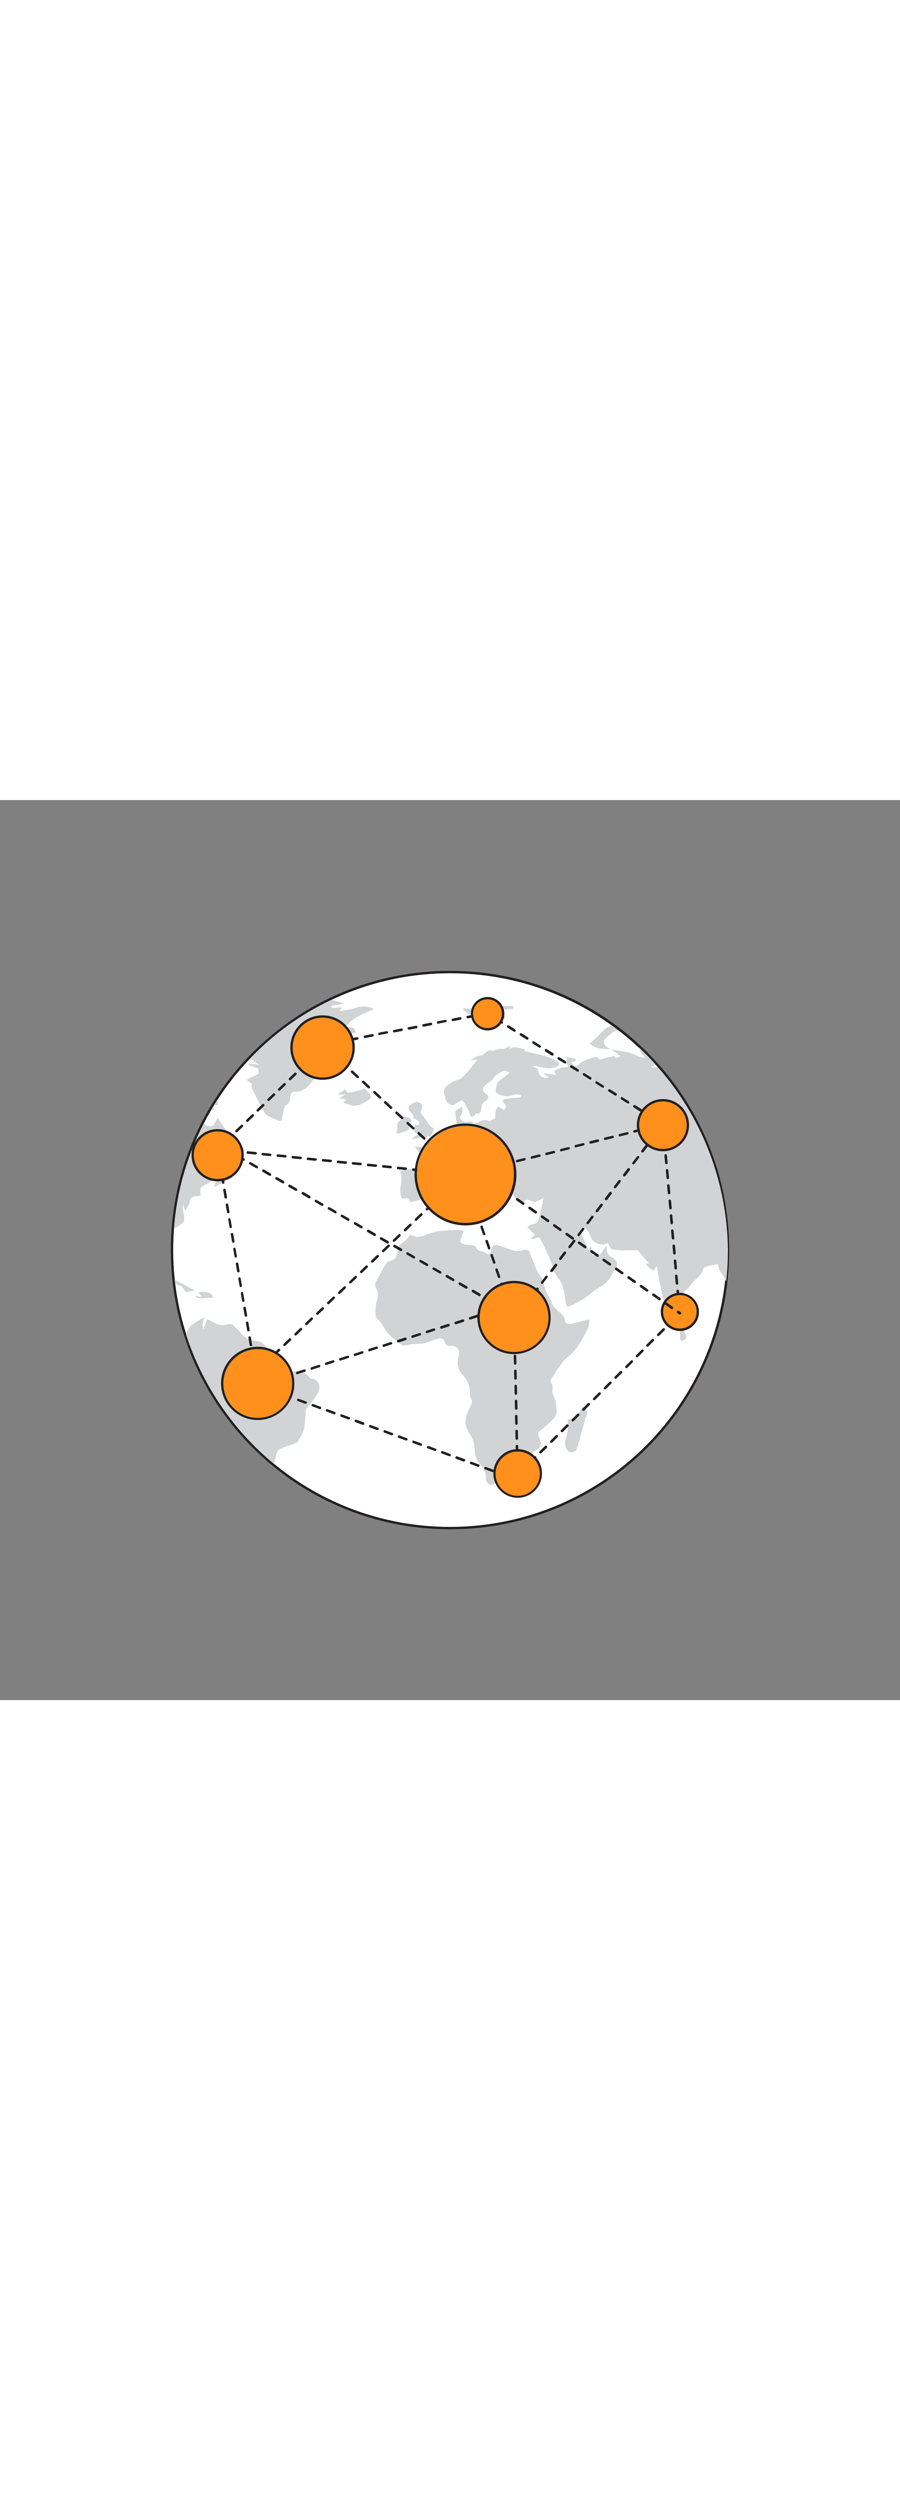 <svg version="1.1" id="Layer_1" xmlns="http://www.w3.org/2000/svg" xmlns:xlink="http://www.w3.org/1999/xlink" x="0px" y="0px" viewBox="0 0 500 500" style="width: 180px;" xml:space="preserve" data-imageid="network-1-73" imageName="Network 1" class="illustrations_image">
<rect x="0" y="0" width="500" height="500" fill="#808080" stroke="none"/>
<style type="text/css">
	.st0_network-1-73{fill:#FFFFFF;}
	.st1_network-1-73{fill:#231F20;}
	.st2_network-1-73{fill:#D1D3D4;}
	.st3_network-1-73{fill:#68E1FD;}
</style>
<g id="Globe_network-1-73">
	<circle class="st0_network-1-73" cx="250" cy="250" r="153.8"/>
	<path class="st1_network-1-73" d="M250,96.2c85,0,153.8,68.9,153.8,153.8S335,403.8,250,403.8S96.2,335,96.2,250l0,0C96.2,165,165,96.2,250,96.2&#10;&#9;&#9; M250,94.9c-85.7,0-155.1,69.4-155.1,155.1S164.3,405.1,250,405.1c85.7,0,155.1-69.4,155.1-155.1c0-41.1-16.3-80.6-45.4-109.7&#10;&#9;&#9;C330.7,111.1,291.2,94.8,250,94.9z"/>
	<path class="st2_network-1-73" d="M365.3,148.2c-1.1,0.4-2.4,0.5-3.5,0.2c0.7-0.6,1.4-1.2,2.1-1.9c-2.8-3.1-5.7-6-8.7-8.9c0,2.1,1.3,4,3.5,5.5&#10;&#9;&#9;c-3.2,0.2-5.8-1.8-8.6-2.6c-3.1-0.9-6.5-1.2-10.3-1.9l5.1,3.7c-1,0.4-1.9,0.7-2.9,0.9c-1-2-2.2-0.4-3.3-0.4&#10;&#9;&#9;c-2.5-0.1-5.3,2.8-7.2-0.2c-0.9,0.1-1.8,0.3-2.6,0.6c-2.3,1-4.8,1.6-6.7,3.1c-2.3,1.9-3,2.1-4.8-0.7l2.4-0.8l0.1-1l-4.8-1&#10;&#9;&#9;c-0.2,1.1-0.3,2.3-0.2,3.4c0.2,0.7,0.6,1.4,1,2c-1.4,0.1-2.8,0.3-4.2,0.6c-1.3,0.5-2.6,1-3.9,1.6l1.2,2.4l-6.4-1&#10;&#9;&#9;c-0.1,0.2-0.1,0.4-0.2,0.6l2.5,1.6c-3.6,1.1-5.9-0.8-6-4.6l-3.1-1.7c1.1-0.1,2.2,0,3.3,0.4c3.5,0.8,6.9,1.6,10.3-0.1&#10;&#9;&#9;c1.8-0.9,1.7-2.1,0-3c-2.1-1.1-4.2-2-6.4-2.7c-3.9-1.1-7.9-1.9-11.9-2.8l0.6-1c-1.8-0.5-3.7-0.9-5.6-1.2c-1-0.1-2.1,0.6-3.3,1.1&#10;&#9;&#9;l1-2.1c-1.9,0.9-3.4,2.2-4.5,2c-2.5-0.6-4.4,1.4-6.9,0.9c-1.5-0.3-3.4,1.9-4.5,2.6c-1.2,0.1-2.3,0.4-3.4,0.8&#10;&#9;&#9;c-1.1,0.6-2.1,1.4-3,2.3l3.9-0.9c-1.8,2.2-3.7,4.8-5.8,7.1c-1.5,1.6-3,3.7-4.9,4.2c-2.6,0.8-5,2.1-7,4c-0.8,0.8-1.2,1.9-1.1,3.1&#10;&#9;&#9;c0.3,1.6,0.7,3.2,1.4,4.8c0.7,1.7,2.7,2.6,4.4,2c1.5-0.8,3.5-2.6,4.4-2.2c1.4,0.6,2,2.9,3,4.4c0.2,0.3,0.4,0.7,0.5,1&#10;&#9;&#9;c0.9,1.8,0.8,6.1,4.2,1.7c2.8,0.6,2.8-1.7,2.9-3.2c0.1-1.6,1-3,2.4-3.7c1.9-1.1,1.9-2.8,0.3-3.9c-2.1-1.5-2.4-2.9-0.5-4.9&#10;&#9;&#9;c1-1,2.4-1.6,3.5-2.6s1.6-2.3,2.7-3.1c1.2-1,2.6-1.8,4.1-2.3c0.9-0.2,2,0.6,3.3,1c-2.5,2-4.4,3.4-6.2,4.9c-1,0.8-2.3,5.9-1.3,6.4&#10;&#9;&#9;c1.7,1.1,3.7,1.7,5.7,1.9c1.8,0.1,3.6-0.9,5.4-1.1c0.9,0,1.8,0.2,2.6,0.6v1.1l-4.8,0.4c-1.3,0.1-2.5,0.2-3.8,0.4&#10;&#9;&#9;c-1.7,0.4-1.9,1.5-0.7,2.6c1.6,1.4,1.1,2.4-0.2,3.6c-3.2-2.6-3.9-2.4-4.7,1.7c-0.1,0.9-0.1,1.9,0,2.8c-1.3,0.6-2.9,1.9-3.7,1.5&#10;&#9;&#9;c-3.4-1.6-5.6,1.4-8.6,1.6c-0.9-2.3-2.6-0.9-4.1-0.9c-1-0.1-2-0.6-2.8-1.3c-0.4-0.4-0.7-1.6-0.4-1.9c1.4-1.5,1.5-3.1,0.9-5.2&#10;&#9;&#9;c-4.1,2.2-4,2.2-3.1,6.4c0.1,0.8,0.2,1.7,0.2,2.6l-6,2.4c-1.9,1.9-3.3,3.3-4.7,4.6c-0.5,0.5-1.2,0.8-1.5,1.4&#10;&#9;&#9;c-1.3,2.4-3.5,3.4-6,2.3c0.1,0.8,0.2,1.6,0.3,2.5l-5.3-0.2c1.5,2.3,3.4,3.7,5,5.5c2.1,2.4,0.4,5,0.1,7.5c-4.5,0.3-9-1.7-13.3,0.9&#10;&#9;&#9;c2.5,5-1.7,10.2,1.3,15.1l2.9-0.4c0.7,1,1.4,1.8,1.8,2.3c4.5-1.1,8.8-1.7,10.2-5.6c0-1.5-0.3-2.6,0.1-3.2c1-1.4,2.4-2.6,3.6-3.9&#10;&#9;&#9;c0.8-0.9,2.1-1.9,2-2.9c-0.2-2.9,1.6-2.7,3.2-2.1c1.4,0.7,3.1,0.4,4.1-0.7c1-0.8,2-1.5,3.1-2.2c0.8,1,1.5,2,2.3,2.9&#10;&#9;&#9;c1.4,1.6,2.7,3.5,4.5,4.8c2.9,2.1,6.4,3.7,5.1,8.4c0.8-1.1,1.5-2.1,2-2.8c-0.3-1.2-0.6-2-1-3.4l3.3,1.4c-0.1-0.5-0.1-0.9-0.2-1&#10;&#9;&#9;c-2-1.3-3.1-3.6-5.7-4.2c-0.7-0.1-1.3-1-1.8-1.6c-0.8-1-1.2-2.2-2-3.2c-2-2.4-1.6-3.6,1.1-4.4c0.2,0.6,0.5,1.2,0.9,1.7&#10;&#9;&#9;c0.3,0.3,1.2,0.3,1.3,0.6c0.7,2.7,3,3.5,5.1,4.7c1.3,0.8,3,2.3,3,3.5c0,5.4,3.9,8.7,5.8,13c0.8-1.2,1.6-2.5,2.2-3.8&#10;&#9;&#9;c0.2-0.9,0.1-1.8-0.3-2.6c-0.6-1.2-1.4-2.4-2.2-3.5c1.2,0.1,2.4,0.5,2.8,0.1c2.1-1.9,2-2,3.9-0.9c-0.1,2-0.3,3.6-0.4,5.1&#10;&#9;&#9;c0.8,1.2,1.4,3.1,2.6,3.6c1.4,0.7,2.7,3.2,5.2,1c0.8-0.7,3.4,0.7,5.2,1.1c0.1,0,0.2,0,0.3-0.1l4.5-2.1c-0.9,4.2-1.7,7.5-2.4,10.8&#10;&#9;&#9;c-0.5,2.1-1.3,3.7-4,3.8c-1,0-2,1.1-2.6,1.5l4.2,4.4l-2,1.6l0.3,0.8l4-1.2c0.5,1,1.3,2.2,2,3.5c1.1,2.2,2.1,4.4,3.1,6.6&#10;&#9;&#9;c0.8,1.8,1.5,3.6,2.2,5.4c0.5,1.3,0.7,2.8,1.3,4c0.8,1.4,1.7,2.8,2.7,4.1c2.7,4,2.7,8.7,3.5,13.2c0.3,1.6,1,2.2,2.4,1.5&#10;&#9;&#9;c2.6-1.2,5.2-2.6,7.7-4.1c2.6-1.7,4.8-4,7.5-5.6c2.5-1.5,4.8-2.9,6.5-5.2c0.5-0.6,0.8-1.4,1.2-2.1c0.4-0.7,0.8-1.4,1.3-2.1&#10;&#9;&#9;c3.1-3.4,2.5-6.4-1.7-8.4c-0.8-0.5-1.5-1.3-1.8-2.2c-0.3-1.2-0.4-2.4-0.4-3.6c-1.2,1.2-2.2,2.6-3.1,4c-1.2,2.4-3.1,0.9-4.6,1.2&#10;&#9;&#9;c-0.2-1-0.3-2-0.5-2.9c-0.1-0.6-0.3-1.3-0.6-2.7c-0.6,1.4-0.9,2.1-1.1,2.6c-1.5-3.3-3.1-6.7-4.7-10.1c2.5-2.8,3.1-2.8,4.8,0.7&#10;&#9;&#9;c0.2,0.5,0.5,1,0.7,1.5c1.2,3.7,5.2,5.6,8.9,4.4c0.3-0.1,0.7-0.3,1-0.4c1.3,3.3,1.6,3.7,5.3,3.9s7.7,0.1,11.1,0.1&#10;&#9;&#9;c2.2,2.5,4.2,4.8,6.3,7.1l-1.8,0.7l4.1,3.6l2.1-2.6c1,5.2,1.8,11.2,3.3,17.1s2.9,11.6,5.6,17.4c3.6-4.2,5.4-9.6,5-15.1&#10;&#9;&#9;c-0.1-1.3-0.2-3,0.5-4c1.3-2,3.5-3.4,4.8-5.3c2-3.1,5.9-4.6,6.6-8.7c0.1-0.5,1.2-1,1.9-1.2c2-0.5,4-0.9,6.2-1.3&#10;&#9;&#9;c0.4,1.1,0.5,3,1.5,4.4c1.3,1.6,2.3,3.4,3.1,5.3c0.7-5.8,1-11.6,1-17.5C404,212.5,390.2,176.3,365.3,148.2z"/>
	<path class="st2_network-1-73" d="M152.1,368.7c0.5-1,0.8-2,0.9-3.1c0.2-2.6,1-4.4,3.2-5.4c2.5-1.1,5.2-1.9,7.8-2.9c0.6-0.2,1.2-0.5,1.6-1&#10;&#9;&#9;c1.2-2.2,2.6-4.4,3.2-6.8c0.8-3.3,0.8-6.7,1.1-10.1c0-0.4,0.1-0.7,0.2-1.1c1.3-1.7,2.9-3.3,4-5.1c1.3-2,3.2-4.2,3.3-6.5&#10;&#9;&#9;c0.3-2.6-1.6-5-4.2-5.3c-0.1,0-0.2,0-0.3,0c-0.4,0-0.8-0.5-1.1-0.8c-3-4.1-7.3-3.2-11.6-3.2c0.4-1.7-0.5-2.3-2.3-2.7&#10;&#9;&#9;c-4.2-1-7.6-2.9-8.8-7.7c-1.3-5-3.8-6.5-9-6.8c-1.5-0.1-3-1.2-4.3-2.1c-1-0.8-1.9-1.7-2.7-2.8c-0.4-0.5-0.9-1-1.4-1.5&#10;&#9;&#9;c-1.4-1-2.5-3.2-4.5-2.7c-2.1,0.5-4.1,1-6.2,0.1c-1.9-0.8-3.7-1.8-5.9-2.8c-0.6,1.5-1.3,3.5-2,5.6c-1.4-2.2,0-4.4,0.3-6.6&#10;&#9;&#9;c-4.1,2.5-8.8,4-9.8,9.5l-0.3-0.1C112.5,325,129.4,349.9,152.1,368.7z"/>
	<path class="st2_network-1-73" d="M121.3,200c5.2,1.2,9-1.4,13.1-3.4c0.8-0.4,1.3-1.1,1.4-2c-0.1-1-0.7-1.9-1.5-2.5c-1.2-0.5-2.4-0.8-3.6-0.9&#10;&#9;&#9;l1.6-1c-2-1.2-4.2-2.1-6-3.7c-0.9-0.8-0.6-2.8-1.3-4c-1.3-2-2.7-4-4.1-5.9c-1.4,1.9-1.8,5.4-5.1,4.6c-1-0.2-1.9-0.8-2.5-1.7&#10;&#9;&#9;c-9.5,18.3-15.2,38.4-16.7,59c0.5-0.6,1.2-1.1,1.8-1.5c4.2-2.4,4.5-3.2,3.4-8c-0.2-1.6-0.2-3.2-0.1-4.8c0.4,1.6,0.7,2.8,1.1,4&#10;&#9;&#9;c1-1.8,2.4-3.2,2.6-4.8c0.3-2.8,1.6-3.4,4-3.4c0.9-0.1,1.8-0.3,2.7-0.6l-0.8-0.4c0.2-1.4-0.2-3.5,0.5-4c2.9-1.8,6-3.3,9.1-4.7&#10;&#9;&#9;c-0.9,1.9-1.4,3.1-2,4.3l0.7,0.2l9.6-5.1c-0.1-0.2-0.3-0.5-0.4-0.8c-0.4,0.2-0.7,0.4-1.2,0.7c0.2-0.8,0.4-1.5,0.6-2.3&#10;&#9;&#9;c-0.4,0-0.8,0.3-1,0.6c-1.8,2.6-2.7,2.8-5.3,0.9c-1.9-1.4-2.7-3-0.6-5c0.2-0.2-0.3-1.6-0.6-1.6c-1.1-0.1-2.2,0-3.2,0.2&#10;&#9;&#9;c-1.4,0.5-2.8,1.1-4.1,1.7C115.7,202.2,118,199.2,121.3,200z"/>
	<path class="st2_network-1-73" d="M254.3,304.5c0.7,1.2,1,2.6,0.7,4c-1.2,4.1-1.2,7.5,2.1,10.9c2.8,3,4.3,7.1,4,11.3c0,0.6,0.1,1.1,0.4,1.6&#10;&#9;&#9;c1.4,1.8,0.5,3.1-0.4,5c-2,4.1-3.9,8.3-1.1,13.1c1.7,2.8,3.5,5.6,3.6,9.4c0.1,3.4,0.9,6.9,3.5,9.7c1.5,1.6,3,4.2,2.8,6.2&#10;&#9;&#9;c-0.3,2.7,0.9,3.9,2.6,5c0.8-0.4,1.7-0.7,2.6-0.9c2.5-0.3,5.2-0.1,7.6-0.8c6.3-1.8,9.3-7.2,12.5-12.2c0.6-0.9,0.2-2.5,0.3-4.3&#10;&#9;&#9;c0.4-0.2,1.2-0.7,2.1-1.2c2.5-1.2,3.3-2.9,2.5-5.6c-0.3-1-0.7-1.9-1-2.9c-0.1-0.5-0.2-1.4,0.1-1.7c2.1-1.9,4.4-3.6,6.4-5.6&#10;&#9;&#9;c1.3-1.3,3.1-2.7,3.4-4.3c0.5-2.3,0-4.9-0.4-7.4c-0.3-1.6-1.4-3.1-1.7-4.8c-0.3-1.8,0.9-3.9-1-5.5c-0.2-0.2-0.1-1.2,0.1-1.6&#10;&#9;&#9;c3.1-4.3,5.6-9.4,9.6-12.6c5.3-4.3,7.9-9.9,10.9-15.6c0.8-1.5,0.7-3.5,1-5.3c-4,1-7.6,2-11.2,2.8c-0.8,0-1.5-0.4-2-1&#10;&#9;&#9;c-0.6-1-0.5-2.5-1.2-3.4c-1.3-1.6-3.1-2.9-4.5-4.4c-0.9-0.8-1.5-1.7-2-2.8c-1.2-3.7-3.9-6.6-4.4-10.7c-0.3-2.6-2.6-4.9-3.8-7.4&#10;&#9;&#9;c-1.5-3.1-2.8-6.4-3.9-9.7c-0.8-2.4-2.2-2.2-4.1-1.7c-1.4,0.5-2.9,0.6-4.4,0.3c-2.9-0.8-5.7-1.8-8.5-2.9c-2.5-0.9-4.5,0.1-4.7,2.7&#10;&#9;&#9;c-0.2,1.8-1,2.8-2.7,1.5s-5.2-0.6-5.8-3.9c0-0.1-0.7,0-1-0.2c-2.6-1.1-6.2,0.3-7.7-2.5c0.7-2.1,1.3-3.9,2-5.8&#10;&#9;&#9;c-1.2-0.3-2.4-0.4-3.7-0.5c-3.2,0.1-6.4,0.3-9.5,0.6c-2.3,0.3-4.5,0.9-6.6,1.7c-3.4,1.4-6.6,2.6-9.6,0.2c-1.5,1.6-2.7,3.5-4.3,4.4&#10;&#9;&#9;c-1.9,1-3.2,3-3.1,5.1c0,3.4-1.8,4.6-4.5,5.4c-0.7,0.2-1.3,0.6-1.7,1.2c-1.6,2.6-3.2,5.2-4.5,7.9c-1,1.9-2.7,3.5-0.9,6.3&#10;&#9;&#9;c1,1.6,0.8,4.5,0.2,6.5c-0.8,2.8-1,5.6-0.7,8.5c0.2,0.7,0.6,1.3,1.1,1.8c0.4,0.5,1,0.8,1.4,1.3c1.6,2.3,2.9,4.9,4.8,7&#10;&#9;&#9;s4.3,3.5,6.4,5.4c1.4,1.2,2.6,1.1,4.3,0.6c2.2-0.6,4.6-0.5,7-0.7c0.9,0,1.8-0.2,2.7-0.4c1.8-0.7,3.6-1.4,5.4-1.9&#10;&#9;&#9;c1.9-0.4,4.4-1.6,5.2,1.2c0.8,2.5,2.2,2.4,4.2,2.2C252.5,303.4,253.5,303.8,254.3,304.5z"/>
	<path class="st2_network-1-73" d="M137.9,144.7c0.5-0.2,1.1-0.4,1.6-0.7l4.5,3.1l-5.8-0.8c0,0.3-0.1,0.6-0.1,0.9l5.5,2.1v2.8l-6.6,3.3l3,2.4&#10;&#9;&#9;c-0.2,0.8-0.2,1.6,0,2.4c2.1,4.3,4.2,8.6,6.5,12.8c0.6,1.1,1.5,2,2.6,2.6c1.6,0.8,3.2,1.5,4.8,2.2c1.2,0.5,2.4,1.2,2.8-1&#10;&#9;&#9;s0.9-4.1,1.4-6.1c0.1-0.4,0.2-0.9,0.5-1c2.3-1.2,2.7-3.1,2.7-5.5c0-0.8,1.3-2.3,1.9-2.2c4.5,0.4,7.3-1.9,9.7-5.2&#10;&#9;&#9;c0.7-0.9,1.8-2.1,2.8-2.1c5.9-0.4,10.8-3,16-6l-7-0.7l1.9-2.3l5.6,2.3c0.4-2.9-0.6-4.3-2.8-5.1c-2.4-0.9-2.6-2.2-1.4-3.9h6.4&#10;&#9;&#9;c-0.6-0.7-1.2-1.4-1.9-2.1l4.1-0.6l-1.8-1.9c3.2-2.2-1-3.3-0.8-4.9l4-0.2c-0.7-1.1-1.1-2.4-2-2.8c-1.1-0.5-2.6-0.2-4-0.3&#10;&#9;&#9;c3.7-5.6,10-7.3,15.8-10.1c-3.1-1.7-6.9-1.9-10.2-0.6c-3.1,1-6.5,1.3-9.1,1.8l1.4-2.3c-1.2,0.1-2.4,0.3-3.6,0.4c-0.7,0.1-1.3,0-2,0&#10;&#9;&#9;c0-0.4-0.1-0.8-0.1-1.1l7.2-1.2c-2.5-0.7-4.8-1.6-7.2-2.1C166.9,119,151.1,130.5,137.9,144.7z"/>
	<path class="st2_network-1-73" d="M118.3,170.4c-0.3,0.5-0.6,1-0.9,1.5c0.6,0.2,1.2,0.4,1.8,0.6C118.9,171.7,118.6,171,118.3,170.4z"/>
	<path class="st2_network-1-73" d="M126.7,158.1L126.7,158.1l-1.4,1.8L126.7,158.1z"/>
	<path class="st2_network-1-73" d="M121,169.6c0.2-1.1,0.2-2.1-0.2-3.2c-0.6,1-1.3,2-1.9,3L121,169.6z"/>
	<path class="st2_network-1-73" d="M314.5,354c-1,2.1-0.7,6.1,1,7.6c1.3,1.1,3.3,1,4.4-0.3c0.3-0.3,0.5-0.6,0.6-1c1.6-5.3,3-10.6,4.5-16&#10;&#9;&#9;c0.1-0.4,0-0.9,0.3-1.2c1.3-2,1-4.7-0.9-6.3c-3.1,2.3-3.4,7.4-9,7.2c0,1.8,0.1,3.5,0,5.1C315.4,350.7,315.1,352.4,314.5,354z"/>
	<path class="st2_network-1-73" d="M240.3,184.4c0.2-0.7,0.9-1.7,0.7-2c-0.4-0.4-0.9-0.6-1.5-0.7l-6-8.3c1.6-2.9,1.6-4-0.6-5.4&#10;&#9;&#9;c-1.3-0.9-4.4,0.4-5.8,2.3c-0.6,0.9,0.3,2.6,2.7,4.9c-0.1,0.5-0.2,1.1-0.3,1.7c0.5,0.1,0.8,0,1,0.1c0.9,0.6,2.1,1.2,2.4,2.1&#10;&#9;&#9;s-0.6,1.9-2,1.3c-0.3,0.2-0.6,0.6-0.7,1c-0.1,1,0,2,0,3.3l2.3,0.7l-4.1,3.1l11-1.8C239.9,185.6,240.1,185,240.3,184.4z"/>
	<path class="st2_network-1-73" d="M334.3,128.9c-1.9,2.3-4.3,4.1-6.7,6.3c2.9,2.9,6.7,3.2,11.3,3.1c-1.3-0.9-2.3-1.3-2.8-2.1s-0.9-2.3-0.5-2.8&#10;&#9;&#9;c2-2.5,4.6-4.4,7.5-5.8c-1-0.7-2-1.5-3-2.2C337.9,125.9,335.9,127.1,334.3,128.9z"/>
	<path class="st2_network-1-73" d="M195.4,169.6c1.1,0.3,2.2,0.3,3.3,0c1.7-0.4,3.3-1.2,4.8-2.2c1.1-0.9,3.5-1.6,2.3-3.6c-0.9-1.5-2.6-2.6-4-3.9&#10;&#9;&#9;c-0.1,0.3-0.1,0.6-0.2,0.9l-8.4,2l-2-2.7l0.3,0.9l-3.7,2.1l0.4,0.5h3.9l-3.6,1.9l4,1.1l-2,1.5C192.1,168.6,193.7,169.3,195.4,169.6&#10;&#9;&#9;z"/>
	<path class="st2_network-1-73" d="M267.5,123.2c1.8-1.4,3.3-2.7,4.9-3.8c0.6-0.3,1.3-0.3,1.9,0c0.5,0.3,0.6,1.2,0.9,1.9h5.4c0-0.3,0.1-0.7,0.1-1&#10;&#9;&#9;l-15.1-6l0.9,2.1l-9-0.8l-0.2,0.9c1.3,0.9,2.5,2.2,3.9,2.6s2.9-0.3,4.4-0.6l0.1,0.7l-3.4,1.2l0.1,0.5l2.7,0.2l-1.8,0.9L267.5,123.2&#10;&#9;&#9;z"/>
	<path class="st2_network-1-73" d="M227.5,179.3c1.3-0.8,1.5-1.9,0.2-2.5s-2.8-1.8-4.2-0.1c-0.8,0.9-1.7,1.7-2.8,2.7v4.4l-0.9,0.4&#10;&#9;&#9;c0.5,0.4,1.1,1.2,1.4,1.1c2-0.5,4-1.2,5.8-2.1c0.5-0.3,0.1-2,0.2-3C227.2,179.9,227.3,179.5,227.5,179.3z"/>
	<path class="st2_network-1-73" d="M98.2,267.1c-0.4-0.2-0.8-0.3-1.2-0.4c0.1,0.6,0.2,1.3,0.2,1.9c1.1,0.4,2.2,0.9,3.2,1.4&#10;&#9;&#9;c1.1,0.5,1.8,1.9,2.9,3.2l5.1-0.6C104.8,270.7,101.6,268.8,98.2,267.1z"/>
	<path class="st2_network-1-73" d="M118.3,276.5c0.2-2.5-4.2-4-8.2-3l2.1,2.4l-4.2-0.4C111.3,277.9,114.8,276.2,118.3,276.5z"/>
	<path class="st2_network-1-73" d="M285.1,114.4h-14.2c2,0.9,3.9,1.8,5.9,2c2.8,0.1,5.5-0.1,8.3-0.4V114.4z"/>
	<path class="st2_network-1-73" d="M379.7,300.2c0.8-0.3,1.9-1.9,1.7-2.4c-0.8-1.7-1.7-3.4-2.8-5l-0.8,0.4c0,1.7,0,3.4,0,5.1&#10;&#9;&#9;C377.6,299.7,378.1,300.8,379.7,300.2z"/>
	<path class="st2_network-1-73" d="M254.7,211.1l-1.8,0.8v4.8c3.2-0.2,1.7-2.7,2.4-4.1C255.4,212.2,254.9,211.6,254.7,211.1z"/>
	<path class="st2_network-1-73" d="M264.9,218.8h-5c0,0.2-0.1,0.4-0.2,0.6l4.6,2.8C264.5,220.9,264.7,219.8,264.9,218.8z"/>
</g>
<g id="Connections_network-1-73">
	<path class="st1_network-1-73" d="M145.2,326.7c-0.1,0-0.2,0-0.2,0l-2-0.7c-0.4-0.1-0.6-0.5-0.5-0.9c0.1-0.4,0.5-0.6,0.9-0.5c0,0,0.1,0,0.1,0&#10;&#9;&#9;l2,0.7c0.4,0.1,0.6,0.5,0.4,0.9c0,0,0,0,0,0C145.7,326.5,145.5,326.7,145.2,326.7z"/>
	<path class="st1_network-1-73" d="M281.7,376.2c-0.1,0-0.2,0-0.2,0l-4-1.5c-0.4-0.1-0.6-0.5-0.5-0.9c0.1-0.4,0.5-0.6,0.9-0.5c0,0,0.1,0,0.1,0&#10;&#9;&#9;l4,1.5c0.4,0.1,0.5,0.5,0.4,0.9C282.2,376,281.9,376.2,281.7,376.2z M273.7,373.3c-0.1,0-0.2,0-0.2,0l-4-1.5&#10;&#9;&#9;c-0.4-0.1-0.6-0.5-0.4-0.9c0.1-0.4,0.5-0.6,0.9-0.4l4,1.5c0.4,0.1,0.6,0.5,0.4,0.9C274.2,373.1,274,373.3,273.7,373.3L273.7,373.3z&#10;&#9;&#9; M265.7,370.4c-0.1,0-0.2,0-0.2,0l-4-1.5c-0.4-0.1-0.6-0.5-0.4-0.9c0.1-0.4,0.5-0.6,0.9-0.4l4,1.5c0.4,0.1,0.5,0.5,0.4,0.9&#10;&#9;&#9;C266.2,370.2,265.9,370.4,265.7,370.4L265.7,370.4z M257.7,367.5c-0.1,0-0.2,0-0.2,0l-4-1.5c-0.4-0.1-0.6-0.5-0.5-0.9&#10;&#9;&#9;c0.1-0.4,0.5-0.6,0.9-0.5c0,0,0.1,0,0.1,0l4,1.5c0.4,0.1,0.6,0.5,0.4,0.9C258.2,367.3,258,367.5,257.7,367.5L257.7,367.5z&#10;&#9;&#9; M249.7,364.5c-0.1,0-0.2,0-0.2,0l-4-1.5c-0.4-0.1-0.6-0.5-0.4-0.9c0.1-0.4,0.5-0.6,0.9-0.4l4,1.5c0.4,0.1,0.5,0.5,0.4,0.9&#10;&#9;&#9;c-0.1,0.3-0.4,0.5-0.8,0.5H249.7z M241.7,361.6c-0.1,0-0.2,0-0.2,0l-4-1.5c-0.4-0.2-0.5-0.6-0.3-0.9c0.1-0.3,0.5-0.5,0.8-0.4l4,1.5&#10;&#9;&#9;c0.4,0.1,0.5,0.5,0.4,0.9c-0.1,0.3-0.5,0.5-0.8,0.4L241.7,361.6z M233.7,358.7c-0.1,0-0.2,0-0.2,0l-4-1.5c-0.4-0.1-0.6-0.5-0.4-0.9&#10;&#9;&#9;c0,0,0,0,0,0c0.1-0.4,0.5-0.6,0.9-0.4c0,0,0,0,0,0l4,1.5c0.4,0.1,0.6,0.5,0.4,0.9C234.2,358.6,234,358.8,233.7,358.7L233.7,358.7z&#10;&#9;&#9; M225.7,355.8c-0.1,0-0.2,0-0.2,0l-4-1.5c-0.4-0.1-0.6-0.5-0.4-0.9c0,0,0,0,0,0c0.1-0.4,0.5-0.6,0.9-0.4c0,0,0,0,0,0l4,1.5&#10;&#9;&#9;c0.4,0.1,0.5,0.5,0.4,0.9c-0.1,0.3-0.5,0.5-0.9,0.4L225.7,355.8z M217.7,352.9c-0.1,0-0.2,0-0.2,0l-4-1.5c-0.4-0.1-0.6-0.5-0.4-0.9&#10;&#9;&#9;c0,0,0,0,0,0c0.1-0.4,0.5-0.5,0.9-0.4l4,1.5c0.4,0.1,0.6,0.5,0.4,0.9C218.2,352.7,218,352.9,217.7,352.9L217.7,352.9z M209.7,350&#10;&#9;&#9;c-0.1,0-0.2,0-0.2,0l-4-1.5c-0.4-0.1-0.6-0.5-0.4-0.9c0.1-0.4,0.5-0.6,0.9-0.4l4,1.5c0.4,0.1,0.6,0.5,0.4,0.9&#10;&#9;&#9;C210.2,349.8,210,350,209.7,350L209.7,350z M201.7,347.1c-0.1,0-0.2,0-0.2,0l-4-1.5c-0.4-0.1-0.6-0.5-0.5-0.9&#10;&#9;&#9;c0.1-0.4,0.5-0.6,0.9-0.5c0,0,0.1,0,0.1,0l4,1.5c0.4,0.1,0.5,0.5,0.4,0.9c-0.1,0.4-0.5,0.6-0.8,0.5c0,0-0.1,0-0.1,0L201.7,347.1z&#10;&#9;&#9; M193.7,344.1c-0.1,0-0.2,0-0.2,0l-4-1.5c-0.4-0.1-0.6-0.5-0.4-0.9c0.1-0.4,0.5-0.6,0.9-0.4l4,1.5c0.4,0.1,0.6,0.5,0.4,0.9&#10;&#9;&#9;C194.2,344,194,344.2,193.7,344.1L193.7,344.1z M185.7,341.2c-0.1,0-0.2,0-0.2,0l-4-1.5c-0.4-0.1-0.6-0.5-0.4-0.9&#10;&#9;&#9;c0.1-0.4,0.5-0.6,0.9-0.4l4,1.5c0.4,0.1,0.5,0.5,0.4,0.9c-0.1,0.4-0.5,0.6-0.9,0.5c0,0-0.1,0-0.1,0L185.7,341.2z M177.7,338.3&#10;&#9;&#9;c-0.1,0-0.2,0-0.2,0l-4-1.5c-0.4-0.1-0.6-0.5-0.4-0.9c0,0,0,0,0,0c0.1-0.4,0.5-0.5,0.9-0.4l4,1.5c0.4,0.1,0.5,0.5,0.4,0.9&#10;&#9;&#9;c-0.1,0.4-0.5,0.6-0.9,0.5c0,0-0.1,0-0.1,0L177.7,338.3z M169.7,335.4c-0.1,0-0.2,0-0.2,0l-4-1.5c-0.4-0.1-0.6-0.5-0.4-0.9&#10;&#9;&#9;c0.1-0.4,0.5-0.6,0.9-0.4l4,1.5c0.4,0.1,0.6,0.5,0.4,0.9C170.2,335.2,170,335.4,169.7,335.4L169.7,335.4z M161.7,332.5&#10;&#9;&#9;c-0.1,0-0.2,0-0.2,0L157,331c-0.4-0.1-0.6-0.5-0.5-0.9c0.1-0.4,0.5-0.6,0.9-0.5c0,0,0.1,0,0.1,0l4,1.5c0.4,0.1,0.5,0.5,0.4,0.9&#10;&#9;&#9;c-0.1,0.3-0.4,0.5-0.7,0.4L161.7,332.5z M153.7,329.6c-0.1,0-0.2,0-0.2,0l-4-1.5c-0.4-0.1-0.6-0.5-0.4-0.9c0.1-0.4,0.5-0.6,0.9-0.4&#10;&#9;&#9;l4,1.5c0.4,0.1,0.6,0.5,0.4,0.9C154.2,329.4,154,329.6,153.7,329.6L153.7,329.6z"/>
	<path class="st1_network-1-73" d="M287.6,378.4c-0.1,0-0.2,0-0.2,0l-2-0.7c-0.4-0.1-0.6-0.5-0.4-0.9c0.1-0.4,0.5-0.6,0.9-0.4l1,0.4v-1.1&#10;&#9;&#9;c0-0.4,0.3-0.7,0.7-0.7c0,0,0,0,0,0c0.4,0,0.7,0.3,0.7,0.7c0,0,0,0,0,0l0,2.1c0,0.2-0.1,0.4-0.3,0.6&#10;&#9;&#9;C287.9,378.3,287.8,378.4,287.6,378.4z"/>
	<path class="st1_network-1-73" d="M287.5,372.1c-0.4,0-0.7-0.3-0.7-0.7l-0.1-4.2c0-0.4,0.3-0.7,0.7-0.7c0.4,0,0.7,0.3,0.7,0.6c0,0,0,0,0,0.1&#10;&#9;&#9;l0.1,4.2C288.2,371.8,287.9,372.1,287.5,372.1L287.5,372.1z M287.3,363.8c-0.4,0-0.7-0.3-0.7-0.7l-0.1-4.2c0-0.4,0.3-0.7,0.7-0.7&#10;&#9;&#9;c0,0,0,0,0,0l0,0c0.4,0,0.7,0.3,0.7,0.7l0.1,4.1C288,363.4,287.7,363.7,287.3,363.8L287.3,363.8z M287.1,355.4&#10;&#9;&#9;c-0.4,0-0.7-0.3-0.7-0.7l-0.1-4.2c0-0.4,0.3-0.7,0.7-0.7c0,0,0,0,0,0c0.4,0,0.7,0.3,0.7,0.7l0.1,4.2&#10;&#9;&#9;C287.8,355.1,287.5,355.4,287.1,355.4C287.2,355.4,287.2,355.4,287.1,355.4L287.1,355.4z M286.9,347.1c-0.4,0-0.7-0.3-0.7-0.7&#10;&#9;&#9;l-0.1-4.2c0-0.4,0.3-0.7,0.7-0.7c0,0,0,0,0,0l0,0c0.4,0,0.7,0.3,0.7,0.7l0.1,4.2C287.6,346.7,287.3,347,286.9,347.1&#10;&#9;&#9;C287,347.1,287,347.1,286.9,347.1L286.9,347.1z M286.8,338.7c-0.4,0-0.7-0.3-0.7-0.7l-0.1-4.2c0-0.4,0.3-0.7,0.7-0.7c0,0,0,0,0,0&#10;&#9;&#9;c0.4,0,0.7,0.3,0.7,0.7c0,0,0,0,0,0l0.1,4.2C287.5,338.4,287.2,338.7,286.8,338.7C286.8,338.7,286.8,338.7,286.8,338.7L286.8,338.7&#10;&#9;&#9;z M286.6,330.4c-0.4,0-0.7-0.3-0.7-0.7l-0.1-4.2c0-0.4,0.3-0.7,0.7-0.7c0.4,0,0.7,0.3,0.7,0.7c0,0,0,0,0,0l0.1,4.2&#10;&#9;&#9;C287.3,330,287,330.3,286.6,330.4C286.6,330.4,286.6,330.4,286.6,330.4L286.6,330.4z M286.4,322c-0.4,0-0.7-0.3-0.7-0.7l-0.1-4.2&#10;&#9;&#9;c0-0.4,0.3-0.7,0.7-0.7c0,0,0,0,0,0c0.4,0,0.7,0.3,0.7,0.7l0.1,4.2C287.1,321.7,286.8,322,286.4,322C286.4,322,286.4,322,286.4,322&#10;&#9;&#9;L286.4,322z M286.2,313.7c-0.4,0-0.7-0.3-0.7-0.7l-0.1-4.2c0-0.4,0.3-0.7,0.7-0.7c0.4,0,0.7,0.3,0.7,0.7l0.1,4.2&#10;&#9;&#9;C286.9,313.3,286.6,313.6,286.2,313.7L286.2,313.7z M286,305.3c-0.4,0-0.7-0.3-0.7-0.7l-0.1-4.2c0-0.4,0.3-0.7,0.7-0.7&#10;&#9;&#9;c0.4,0,0.7,0.3,0.7,0.7l0.1,4.2C286.7,305,286.4,305.3,286,305.3C286,305.3,286,305.3,286,305.3L286,305.3z M285.8,297&#10;&#9;&#9;c-0.4,0-0.7-0.3-0.7-0.7c0,0,0,0,0,0l-0.1-4.2c0-0.4,0.3-0.7,0.7-0.7c0,0,0,0,0,0c0.4,0,0.7,0.3,0.7,0.7l0.1,4.2&#10;&#9;&#9;C286.5,296.6,286.2,296.9,285.8,297L285.8,297z M286,288.7c-0.2,0-0.3,0-0.4-0.1c-0.3-0.2-0.4-0.7-0.2-1c0,0,0,0,0,0l2.5-3.3&#10;&#9;&#9;c0.2-0.3,0.7-0.4,1-0.2c0.3,0.2,0.4,0.7,0.2,1c0,0,0,0,0,0.1l-2.5,3.3C286.4,288.6,286.2,288.7,286,288.7L286,288.7z M291.1,282.1&#10;&#9;&#9;c-0.2,0-0.3,0-0.4-0.1c-0.3-0.2-0.4-0.7-0.1-1c0,0,0,0,0,0l2.5-3.3c0.2-0.3,0.7-0.4,1-0.1c0.3,0.2,0.4,0.7,0.1,1l0,0l-2.5,3.3&#10;&#9;&#9;C291.5,282,291.3,282.1,291.1,282.1L291.1,282.1z M296.1,275.5c-0.4,0-0.7-0.3-0.7-0.7c0-0.1,0.1-0.3,0.1-0.4l2.5-3.3&#10;&#9;&#9;c0.2-0.3,0.7-0.4,1-0.1c0,0,0,0,0,0c0.3,0.2,0.4,0.7,0.2,1c0,0,0,0,0,0l-2.5,3.3C296.6,275.4,296.3,275.5,296.1,275.5L296.1,275.5z&#10;&#9;&#9; M301.2,268.8c-0.2,0-0.3-0.1-0.4-0.1c-0.3-0.2-0.4-0.7-0.2-1c0,0,0,0,0,0l2.5-3.3c0.3-0.3,0.7-0.3,1-0.1c0.3,0.2,0.3,0.6,0.1,0.9&#10;&#9;&#9;l-2.5,3.3C301.6,268.7,301.4,268.8,301.2,268.8L301.2,268.8z M306.3,262.2c-0.2,0-0.3-0.1-0.4-0.1c-0.3-0.2-0.4-0.7-0.1-1l2.5-3.3&#10;&#9;&#9;c0.2-0.3,0.7-0.4,1-0.1c0,0,0,0,0,0c0.3,0.2,0.4,0.7,0.2,1c0,0,0,0,0,0l-2.5,3.3C306.7,262.1,306.5,262.2,306.3,262.2L306.3,262.2z&#10;&#9;&#9; M311.3,255.5c-0.2,0-0.3,0-0.4-0.1c-0.3-0.2-0.4-0.7-0.2-1c0,0,0,0,0,0l2.5-3.3c0.2-0.3,0.7-0.4,1-0.2c0,0,0,0,0,0&#10;&#9;&#9;c0.3,0.2,0.4,0.7,0.2,1c0,0,0,0,0,0l-2.5,3.3C311.8,255.4,311.5,255.5,311.3,255.5L311.3,255.5z M316.4,248.9&#10;&#9;&#9;c-0.2,0-0.3-0.1-0.4-0.1c-0.3-0.2-0.4-0.7-0.1-1c0,0,0,0,0,0l2.5-3.3c0.2-0.3,0.7-0.4,1-0.1c0,0,0,0,0,0c0.3,0.2,0.4,0.7,0.1,1&#10;&#9;&#9;l-2.5,3.3C316.8,248.8,316.6,248.9,316.4,248.9L316.4,248.9z M321.5,242.3c-0.2,0-0.3,0-0.4-0.1c-0.3-0.2-0.4-0.7-0.2-1&#10;&#9;&#9;c0,0,0,0,0,0l2.5-3.3c0.3-0.3,0.7-0.3,1-0.1c0.3,0.2,0.3,0.6,0.1,0.9L322,242C321.9,242.2,321.7,242.3,321.5,242.3L321.5,242.3z&#10;&#9;&#9; M326.5,235.6c-0.2,0-0.3,0-0.4-0.1c-0.3-0.2-0.4-0.7-0.1-1c0,0,0,0,0,0l2.5-3.3c0.2-0.3,0.7-0.4,1-0.2c0,0,0,0,0,0&#10;&#9;&#9;c0.3,0.2,0.4,0.7,0.1,1c0,0,0,0,0,0l-2.5,3.3C327,235.5,326.7,235.6,326.5,235.6L326.5,235.6z M331.6,229c-0.4,0-0.7-0.3-0.7-0.7&#10;&#9;&#9;c0-0.2,0-0.3,0.2-0.5l2.5-3.3c0.2-0.3,0.7-0.4,1-0.2c0,0,0,0,0,0c0.3,0.2,0.4,0.7,0.2,1c0,0,0,0,0,0l-2.5,3.3&#10;&#9;&#9;C332,228.9,331.8,229,331.6,229L331.6,229z M336.7,222.3c-0.2,0-0.3-0.1-0.4-0.1c-0.3-0.2-0.4-0.7-0.2-1c0,0,0,0,0,0l2.5-3.3&#10;&#9;&#9;c0.2-0.3,0.7-0.4,1-0.1c0,0,0,0,0,0c0.3,0.2,0.4,0.7,0.2,1c0,0,0,0,0,0l-2.5,3.3C337.1,222.2,336.9,222.4,336.7,222.3L336.7,222.3z&#10;&#9;&#9; M341.7,215.7c-0.4,0-0.7-0.3-0.7-0.7c0-0.1,0.1-0.3,0.1-0.4l2.5-3.3c0.2-0.3,0.7-0.4,1-0.1c0.3,0.2,0.4,0.7,0.1,1l0,0l-2.5,3.3&#10;&#9;&#9;C342.1,215.6,341.9,215.7,341.7,215.7L341.7,215.7z M346.8,209.1c-0.2,0-0.3-0.1-0.4-0.1c-0.3-0.2-0.4-0.7-0.2-1c0,0,0,0,0,0&#10;&#9;&#9;l2.5-3.3c0.2-0.3,0.7-0.4,1-0.1c0,0,0,0,0,0c0.3,0.2,0.4,0.7,0.2,1c0,0,0,0,0,0l-2.5,3.3C347.2,209,347,209.1,346.8,209.1&#10;&#9;&#9;L346.8,209.1z M351.9,202.4c-0.2,0-0.3-0.1-0.4-0.1c-0.3-0.2-0.4-0.7-0.1-1l2.5-3.3c0.2-0.3,0.7-0.4,1-0.2c0,0,0,0,0,0&#10;&#9;&#9;c0.3,0.2,0.4,0.7,0.1,1c0,0,0,0,0,0l-2.5,3.3C352.3,202.3,352.1,202.4,351.9,202.4L351.9,202.4z M356.9,195.8&#10;&#9;&#9;c-0.2,0-0.3-0.1-0.4-0.1c-0.3-0.2-0.4-0.7-0.2-1c0,0,0,0,0,0l2.5-3.3c0.2-0.3,0.7-0.4,1-0.2c0.3,0.2,0.4,0.7,0.2,1c0,0,0,0,0,0.1&#10;&#9;&#9;l-2.5,3.3C357.3,195.7,357.1,195.8,356.9,195.8L356.9,195.8z M362,189.1c-0.4,0-0.7-0.3-0.7-0.7c0-0.2,0-0.3,0.1-0.4l2.5-3.3&#10;&#9;&#9;c0.2-0.3,0.7-0.4,1-0.2c0,0,0,0,0,0c0.3,0.2,0.4,0.7,0.1,1c0,0,0,0,0,0l-2.5,3.3C362.4,189.1,362.2,189.2,362,189.1L362,189.1z"/>
	<path class="st1_network-1-73" d="M367,182.5c-0.4,0-0.7-0.3-0.7-0.7c0-0.2,0-0.3,0.2-0.5l0.8-1.1l-1.1-0.7c-0.3-0.2-0.4-0.6-0.2-1c0,0,0,0,0,0&#10;&#9;&#9;c0.2-0.3,0.6-0.4,1-0.2c0,0,0,0,0,0l1.8,1.1c0.2,0.1,0.3,0.3,0.3,0.5c0,0.2,0,0.4-0.1,0.6l-1.3,1.7&#10;&#9;&#9;C367.5,182.4,367.3,182.5,367,182.5z"/>
	<path class="st1_network-1-73" d="M125.4,190.4c-0.2,0-0.4-0.1-0.5-0.2c-0.3-0.3-0.3-0.7,0-1c0,0,0,0,0,0l3-2.9c0.3-0.3,0.7-0.3,1,0&#10;&#9;&#9;c0.3,0.3,0.3,0.7,0,1c0,0,0,0,0,0l-3,2.9C125.7,190.3,125.5,190.4,125.4,190.4z M131.4,184.6c-0.2,0-0.4-0.1-0.5-0.2&#10;&#9;&#9;c-0.3-0.3-0.3-0.7,0-1c0,0,0,0,0,0l3-2.9c0.3-0.3,0.7-0.3,1,0c0.3,0.3,0.3,0.7,0,1c0,0,0,0,0,0l-3,2.9&#10;&#9;&#9;C131.7,184.6,131.5,184.6,131.4,184.6L131.4,184.6z M137.4,178.8c-0.2,0-0.4-0.1-0.5-0.2c-0.3-0.3-0.3-0.7,0-1c0,0,0,0,0,0l3-2.9&#10;&#9;&#9;c0.3-0.3,0.7-0.3,1,0s0.3,0.7,0,1l0,0l-3,2.9C137.7,178.8,137.5,178.9,137.4,178.8L137.4,178.8z M363,177.5c-0.1,0-0.3,0-0.4-0.1&#10;&#9;&#9;l-3.5-2.2c-0.3-0.2-0.4-0.6-0.2-1s0.6-0.4,1-0.2l3.5,2.2c0.3,0.2,0.4,0.6,0.2,1C363.5,177.4,363.2,177.5,363,177.5L363,177.5z&#10;&#9;&#9; M356,173.1c-0.1,0-0.3,0-0.4-0.1l-3.5-2.2c-0.3-0.2-0.5-0.6-0.3-1s0.6-0.5,1-0.3c0,0,0,0,0.1,0l3.5,2.2c0.3,0.2,0.4,0.6,0.2,1&#10;&#9;&#9;C356.5,172.9,356.2,173.1,356,173.1L356,173.1z M143.2,173.1c-0.2,0-0.4-0.1-0.5-0.2c-0.3-0.3-0.3-0.7,0-1c0,0,0,0,0,0l3-2.9&#10;&#9;&#9;c0.3-0.3,0.7-0.3,1,0s0.3,0.7,0,1l-3,2.9C143.6,173,143.4,173,143.2,173.1L143.2,173.1z M349,168.6c-0.1,0-0.3,0-0.4-0.1l-3.5-2.2&#10;&#9;&#9;c-0.3-0.2-0.4-0.7-0.2-1c0.2-0.3,0.6-0.4,0.9-0.2l3.5,2.2c0.3,0.2,0.4,0.6,0.3,0.9c0,0,0,0,0,0.1&#10;&#9;&#9;C349.5,168.5,349.2,168.6,349,168.6z M149.2,167.2c-0.2,0-0.4-0.1-0.5-0.2c-0.3-0.3-0.3-0.7,0-1c0,0,0,0,0,0l3-2.9&#10;&#9;&#9;c0.3-0.3,0.7-0.3,1,0c0.3,0.3,0.3,0.7,0,1c0,0,0,0,0,0l-3,2.9C149.5,167.2,149.4,167.3,149.2,167.2z M342,164.2&#10;&#9;&#9;c-0.1,0-0.3,0-0.4-0.1l-3.5-2.2c-0.3-0.2-0.4-0.6-0.2-1c0,0,0,0,0,0c0.2-0.3,0.6-0.4,1-0.2c0,0,0,0,0,0l3.5,2.2&#10;&#9;&#9;c0.3,0.2,0.4,0.6,0.2,1c0,0,0,0,0,0C342.5,164.1,342.3,164.2,342,164.2z M155.1,161.5c-0.2,0-0.4-0.1-0.5-0.2c-0.3-0.3-0.3-0.7,0-1&#10;&#9;&#9;c0,0,0,0,0,0l3-2.9c0.3-0.3,0.7-0.3,1,0s0.3,0.7,0,1l-3,2.9C155.5,161.4,155.3,161.5,155.1,161.5L155.1,161.5z M335,159.8&#10;&#9;&#9;c-0.1,0-0.3,0-0.4-0.1l-3.5-2.2c-0.3-0.2-0.5-0.6-0.3-0.9c0.2-0.3,0.6-0.5,0.9-0.3c0,0,0.1,0,0.1,0.1l3.5,2.2&#10;&#9;&#9;c0.3,0.2,0.4,0.6,0.2,1C335.5,159.6,335.2,159.8,335,159.8L335,159.8z M161.1,155.7c-0.2,0-0.4-0.1-0.5-0.2c-0.3-0.3-0.3-0.7,0-1&#10;&#9;&#9;c0,0,0,0,0,0l3-2.9c0.3-0.3,0.7-0.3,1,0c0,0,0,0,0,0c0.3,0.3,0.3,0.7,0,1c0,0,0,0,0,0l-3,2.9C161.5,155.6,161.3,155.7,161.1,155.7&#10;&#9;&#9;L161.1,155.7z M328,155.3c-0.1,0-0.3,0-0.4-0.1l-3.5-2.2c-0.3-0.2-0.4-0.6-0.3-0.9c0,0,0,0,0-0.1c0.2-0.3,0.6-0.4,1-0.2&#10;&#9;&#9;c0,0,0,0,0,0l3.5,2.2c0.3,0.2,0.4,0.6,0.2,1C328.4,155.2,328.2,155.3,328,155.3L328,155.3z M321,150.9c-0.1,0-0.3,0-0.4-0.1&#10;&#9;&#9;l-3.6-2.2c-0.3-0.2-0.4-0.6-0.2-1c0,0,0,0,0,0c0.2-0.3,0.6-0.4,1-0.2c0,0,0,0,0,0l3.5,2.2c0.3,0.2,0.4,0.6,0.2,1c0,0,0,0,0,0&#10;&#9;&#9;C321.4,150.8,321.2,150.9,321,150.9L321,150.9z M167.1,149.9c-0.2,0-0.4-0.1-0.5-0.2c-0.3-0.3-0.3-0.7,0-1c0,0,0,0,0,0l3-2.9&#10;&#9;&#9;c0.3-0.3,0.7-0.3,1,0s0.3,0.7,0,1l-3,2.9C167.4,149.8,167.2,149.9,167.1,149.9L167.1,149.9z M314,146.4c-0.1,0-0.3,0-0.4-0.1&#10;&#9;&#9;l-3.6-2.2c-0.3-0.2-0.4-0.6-0.2-1c0,0,0,0,0,0c0.2-0.3,0.7-0.4,1-0.2c0,0,0,0,0,0l3.5,2.2c0.3,0.2,0.4,0.6,0.2,1c0,0,0,0,0,0&#10;&#9;&#9;C314.4,146.3,314.1,146.4,314,146.4L314,146.4z M173,144.1c-0.4,0-0.7-0.3-0.7-0.7c0-0.2,0.1-0.4,0.2-0.5l3-2.9&#10;&#9;&#9;c0.3-0.3,0.7-0.3,1,0s0.3,0.7,0,1l-3,2.9C173.4,144,173.2,144.1,173,144.1z M306.9,142c-0.1,0-0.3,0-0.4-0.1l-3.5-2.2&#10;&#9;&#9;c-0.3-0.2-0.5-0.6-0.3-1s0.6-0.5,1-0.3c0,0,0,0,0.1,0l3.5,2.2c0.3,0.2,0.4,0.6,0.2,1c0,0,0,0,0,0C307.3,141.9,307.1,142,306.9,142z&#10;&#9;&#9; M178.9,138.3c-0.2,0-0.4-0.1-0.5-0.2c-0.3-0.3-0.3-0.7,0-1c0,0,0,0,0,0l1.9-1.9c0.1-0.1,0.2-0.2,0.4-0.2l1.4-0.3&#10;&#9;&#9;c0.4-0.1,0.8,0.1,0.9,0.5c0.1,0.4-0.1,0.8-0.5,0.9c0,0-0.1,0-0.1,0l-1.2,0.2l-1.8,1.7C179.2,138.2,179.1,138.3,178.9,138.3&#10;&#9;&#9;L178.9,138.3z M299.9,137.6c-0.1,0-0.3,0-0.4-0.1l-3.5-2.2c-0.3-0.2-0.4-0.6-0.3-0.9c0,0,0,0,0-0.1c0.2-0.3,0.6-0.4,1-0.2&#10;&#9;&#9;c0,0,0,0,0,0l3.5,2.2c0.3,0.2,0.4,0.6,0.2,1c0,0,0,0,0,0C300.4,137.5,300.1,137.6,299.9,137.6L299.9,137.6z M186.4,135.4&#10;&#9;&#9;c-0.4,0-0.7-0.3-0.7-0.7c0-0.3,0.2-0.6,0.6-0.7l4.1-0.8c0.4-0.1,0.7,0.2,0.8,0.6c0.1,0.4-0.2,0.7-0.6,0.8l-4.1,0.8L186.4,135.4z&#10;&#9;&#9; M194.5,133.8c-0.4,0-0.7-0.3-0.7-0.7c0-0.3,0.2-0.6,0.5-0.6l4.1-0.8c0.4,0,0.7,0.2,0.8,0.6c0,0.3-0.2,0.7-0.5,0.8l-4.1,0.8&#10;&#9;&#9;L194.5,133.8z M292.9,133.1c-0.1,0-0.3,0-0.4-0.1l-3.5-2.2c-0.3-0.2-0.4-0.6-0.2-1c0,0,0,0,0,0c0.2-0.3,0.6-0.4,1-0.2c0,0,0,0,0,0&#10;&#9;&#9;l3.5,2.2c0.3,0.2,0.4,0.6,0.2,1c0,0,0,0,0,0C293.4,133,293.1,133.2,292.9,133.1L292.9,133.1z M202.7,132.2c-0.4,0-0.7-0.3-0.7-0.7&#10;&#9;&#9;c0-0.3,0.2-0.6,0.6-0.7l4.1-0.8c0.4-0.1,0.8,0.1,0.9,0.5s-0.1,0.8-0.5,0.9c0,0-0.1,0-0.1,0l-4.1,0.8L202.7,132.2z M210.8,130.6&#10;&#9;&#9;c-0.4,0-0.7-0.3-0.7-0.7c0-0.3,0.2-0.6,0.6-0.7l4.1-0.8c0.4-0.1,0.7,0.2,0.8,0.5c0,0,0,0,0,0c0.1,0.4-0.2,0.7-0.6,0.8c0,0,0,0,0,0&#10;&#9;&#9;l-4.1,0.8L210.8,130.6z M219,129.1c-0.3,0-0.6-0.2-0.7-0.6c-0.1-0.4,0.2-0.7,0.6-0.8l4.1-0.8c0.4-0.1,0.8,0.2,0.8,0.6&#10;&#9;&#9;c0.1,0.4-0.2,0.8-0.6,0.8l-4.1,0.8L219,129.1z M285.8,128.7c-0.1,0-0.3,0-0.4-0.1l-3.5-2.2c-0.3-0.2-0.4-0.6-0.2-1c0,0,0,0,0,0&#10;&#9;&#9;c0.2-0.3,0.6-0.4,1-0.2c0,0,0,0,0,0l3.5,2.2c0.3,0.2,0.4,0.6,0.2,1C286.4,128.5,286.1,128.7,285.8,128.7L285.8,128.7z M227.1,127.5&#10;&#9;&#9;c-0.4,0-0.7-0.3-0.7-0.7c0-0.3,0.2-0.6,0.5-0.6l4.1-0.8c0.4-0.1,0.8,0.1,0.9,0.5c0.1,0.4-0.1,0.8-0.5,0.9c0,0-0.1,0-0.1,0l-4.1,0.8&#10;&#9;&#9;L227.1,127.5z M235.3,125.9c-0.3,0-0.6-0.2-0.7-0.6c-0.1-0.4,0.2-0.7,0.5-0.8c0,0,0,0,0,0l4.1-0.8c0.4-0.1,0.8,0.1,0.9,0.5&#10;&#9;&#9;c0.1,0.4-0.1,0.8-0.5,0.9c0,0-0.1,0-0.1,0l-4.1,0.8L235.3,125.9z M243.4,124.3c-0.4,0-0.7-0.3-0.7-0.7c0-0.4,0.2-0.7,0.6-0.7&#10;&#9;&#9;l4.1-0.8c0.4-0.1,0.7,0.2,0.8,0.5c0,0,0,0,0,0c0.1,0.4-0.2,0.7-0.6,0.8l-4.1,0.8L243.4,124.3z M278.8,124.2c-0.1,0-0.3,0-0.4-0.1&#10;&#9;&#9;l-3.5-2.2c-0.3-0.2-0.4-0.6-0.3-0.9c0,0,0,0,0-0.1c0.2-0.3,0.6-0.4,1-0.2c0,0,0,0,0,0l3.5,2.2c0.3,0.2,0.4,0.6,0.3,0.9&#10;&#9;&#9;c0,0,0,0,0,0.1C279.3,124.1,279.1,124.3,278.8,124.2L278.8,124.2z M251.6,122.8c-0.3,0-0.6-0.2-0.7-0.6c-0.1-0.4,0.2-0.7,0.6-0.8&#10;&#9;&#9;c0,0,0,0,0,0l4.1-0.8c0.4-0.1,0.7,0.2,0.8,0.6c0.1,0.4-0.2,0.7-0.5,0.8c0,0,0,0,0,0l-4.1,0.8L251.6,122.8z M259.8,121.2&#10;&#9;&#9;c-0.4,0-0.7-0.3-0.7-0.7c0-0.3,0.2-0.6,0.5-0.6l4.1-0.8c0.4-0.1,0.8,0.1,0.9,0.5s-0.1,0.8-0.5,0.9c0,0-0.1,0-0.1,0l-4.1,0.8&#10;&#9;&#9;L259.8,121.2z M271.8,119.8c-0.1,0-0.3,0-0.4-0.1l-0.9-0.6l-2.5,0.5c-0.4,0.1-0.7-0.2-0.8-0.6c-0.1-0.4,0.2-0.7,0.6-0.8l2.8-0.5&#10;&#9;&#9;c0.2,0,0.4,0,0.5,0.1l1.1,0.7c0.3,0.2,0.4,0.6,0.2,1c0,0,0,0,0,0C272.3,119.7,272,119.8,271.8,119.8L271.8,119.8z"/>
	<path class="st1_network-1-73" d="M121.2,196.9c-0.3,0-0.6-0.3-0.7-0.6l-0.4-2.1c0-0.2,0-0.5,0.2-0.6l1.5-1.5c0.3-0.3,0.7-0.3,1,0&#10;&#9;&#9;c0.3,0.3,0.3,0.7,0,1c0,0,0,0,0,0l-1.2,1.2l0.3,1.7c0.1,0.4-0.2,0.7-0.6,0.8L121.2,196.9z"/>
	<path class="st1_network-1-73" d="M142.1,319.8c-0.3,0-0.6-0.2-0.7-0.6l-0.7-4.1c-0.1-0.4,0.2-0.7,0.6-0.8c0.4-0.1,0.7,0.2,0.8,0.6l0.7,4.1&#10;&#9;&#9;c0.1,0.4-0.2,0.7-0.6,0.8c0,0,0,0,0,0L142.1,319.8z M140.8,311.6c-0.3,0-0.6-0.2-0.7-0.6l-0.7-4.1c-0.1-0.4,0.2-0.7,0.6-0.8&#10;&#9;&#9;c0,0,0,0,0,0c0.4-0.1,0.7,0.2,0.8,0.6c0,0,0,0,0,0l0.7,4.1c0.1,0.4-0.2,0.7-0.6,0.8c0,0,0,0,0,0L140.8,311.6z M139.4,303.4&#10;&#9;&#9;c-0.3,0-0.6-0.2-0.7-0.6l-0.7-4.1c-0.1-0.4,0.2-0.7,0.6-0.8c0.4-0.1,0.7,0.2,0.8,0.6l0.7,4.1c0.1,0.4-0.2,0.7-0.6,0.8c0,0,0,0,0,0&#10;&#9;&#9;L139.4,303.4z M138,295.2c-0.3,0-0.6-0.2-0.7-0.6l-0.7-4.1c-0.1-0.4,0.2-0.7,0.6-0.8c0,0,0,0,0,0c0.4-0.1,0.7,0.2,0.8,0.6&#10;&#9;&#9;c0,0,0,0,0,0l0.7,4.1c0.1,0.4-0.2,0.7-0.6,0.8c0,0,0,0,0,0L138,295.2z M136.6,287c-0.3,0-0.6-0.2-0.7-0.6l-0.7-4.1&#10;&#9;&#9;c-0.1-0.4,0.2-0.7,0.6-0.8c0,0,0,0,0,0c0.4-0.1,0.7,0.2,0.8,0.6l0.7,4.1c0.1,0.4-0.2,0.7-0.6,0.8c0,0,0,0,0,0L136.6,287z&#10;&#9;&#9; M135.2,278.8c-0.3,0-0.6-0.2-0.7-0.6l-0.7-4.1c-0.1-0.4,0.2-0.7,0.5-0.8c0.4-0.1,0.7,0.2,0.8,0.5c0,0,0,0,0,0.1l0.7,4.1&#10;&#9;&#9;c0.1,0.4-0.2,0.7-0.6,0.8c0,0,0,0,0,0L135.2,278.8z M133.8,270.6c-0.3,0-0.6-0.3-0.7-0.6l-0.7-4.1c-0.1-0.4,0.2-0.7,0.5-0.8&#10;&#9;&#9;c0,0,0,0,0,0c0.4-0.1,0.7,0.2,0.8,0.6l0.7,4.1c0.1,0.4-0.2,0.7-0.6,0.8L133.8,270.6z M132.4,262.4c-0.3,0-0.6-0.2-0.7-0.6l-0.7-4.1&#10;&#9;&#9;c-0.1-0.4,0.2-0.7,0.6-0.8c0.4-0.1,0.7,0.2,0.8,0.6l0.7,4.1c0.1,0.4-0.2,0.7-0.5,0.8c0,0,0,0,0,0L132.4,262.4z M131,254.2&#10;&#9;&#9;c-0.3,0-0.6-0.3-0.7-0.6l-0.7-4.1c-0.1-0.4,0.2-0.7,0.5-0.8c0,0,0,0,0,0c0.4-0.1,0.7,0.2,0.8,0.6c0,0,0,0,0,0l0.7,4.1&#10;&#9;&#9;c0.1,0.4-0.2,0.7-0.6,0.8L131,254.2z M129.6,246c-0.3,0-0.6-0.2-0.7-0.6l-0.7-4.1c-0.1-0.4,0.2-0.7,0.6-0.8&#10;&#9;&#9;c0.4-0.1,0.7,0.2,0.8,0.6l0.7,4.1c0.1,0.4-0.2,0.7-0.6,0.8c0,0,0,0,0,0L129.6,246z M128.2,237.8c-0.3,0-0.6-0.3-0.7-0.6l-0.7-4.1&#10;&#9;&#9;c-0.1-0.4,0.2-0.7,0.5-0.8c0,0,0,0,0,0c0.4-0.1,0.7,0.2,0.8,0.6l0.7,4.1c0.1,0.4-0.2,0.7-0.6,0.8c0,0,0,0,0,0L128.2,237.8z&#10;&#9;&#9; M126.8,229.6c-0.3,0-0.6-0.2-0.7-0.6l-0.7-4.1c-0.1-0.4,0.2-0.7,0.6-0.8c0,0,0,0,0,0c0.4-0.1,0.7,0.2,0.8,0.6l0.7,4.1&#10;&#9;&#9;c0.1,0.4-0.2,0.7-0.6,0.8c0,0,0,0,0,0L126.8,229.6z M125.4,221.4c-0.3,0-0.6-0.2-0.7-0.6l-0.7-4.1c-0.1-0.4,0.2-0.7,0.6-0.8&#10;&#9;&#9;c0,0,0,0,0,0c0.4-0.1,0.7,0.2,0.8,0.6c0,0,0,0,0,0l0.7,4.1c0.1,0.4-0.2,0.7-0.6,0.8c0,0,0,0,0,0L125.4,221.4z M124,213.2&#10;&#9;&#9;c-0.3,0-0.6-0.2-0.7-0.6l-0.7-4.1c-0.1-0.4,0.2-0.7,0.6-0.8c0,0,0,0,0,0c0.4-0.1,0.7,0.2,0.8,0.6l0.7,4.1c0.1,0.4-0.2,0.7-0.6,0.8&#10;&#9;&#9;L124,213.2z M122.6,205c-0.3,0-0.6-0.2-0.7-0.6l-0.7-4.1c0-0.4,0.2-0.7,0.6-0.8c0.4,0,0.7,0.2,0.8,0.6l0.7,4.1&#10;&#9;&#9;c0.1,0.4-0.2,0.7-0.6,0.8c0,0,0,0,0,0L122.6,205z"/>
	<path class="st1_network-1-73" d="M143.2,326c-0.3,0-0.6-0.3-0.7-0.6l-0.4-2.1c-0.1-0.4,0.2-0.7,0.6-0.8c0,0,0,0,0,0c0.4-0.1,0.7,0.2,0.8,0.6&#10;&#9;&#9;c0,0,0,0,0,0l0.2,1.3l1.2-0.4c0.4-0.1,0.8,0,0.9,0.4c0.1,0.4,0,0.8-0.4,0.9c0,0-0.1,0-0.1,0l-2,0.6C143.4,326,143.3,326,143.2,326z&#10;&#9;&#9;"/>
	<path class="st1_network-1-73" d="M149.2,324c-0.4,0-0.7-0.3-0.7-0.7c0-0.3,0.2-0.6,0.5-0.7l4-1.3c0.4-0.1,0.8,0.1,0.9,0.5&#10;&#9;&#9;c0.1,0.4-0.1,0.8-0.5,0.9l-4,1.3C149.3,324,149.3,324,149.2,324z M157.2,321.5c-0.4,0-0.7-0.3-0.7-0.7c0-0.3,0.2-0.6,0.5-0.7l4-1.3&#10;&#9;&#9;c0.4-0.1,0.7,0.1,0.9,0.4c0,0,0,0,0,0c0.1,0.4-0.1,0.8-0.4,0.9l-4,1.3L157.2,321.5z M165.2,319c-0.3,0-0.6-0.2-0.7-0.5&#10;&#9;&#9;c-0.1-0.4,0.1-0.8,0.4-0.9l4-1.3c0.4-0.1,0.8,0,0.9,0.4c0.1,0.4,0,0.8-0.4,0.9c0,0-0.1,0-0.1,0l-4,1.3&#10;&#9;&#9;C165.3,319,165.3,319,165.2,319L165.2,319z M173.2,316.5c-0.4,0-0.7-0.3-0.7-0.7c0-0.3,0.2-0.6,0.5-0.7l4-1.3&#10;&#9;&#9;c0.4-0.1,0.8,0,0.9,0.4c0.1,0.4,0,0.8-0.4,0.9c0,0-0.1,0-0.1,0l-4,1.3L173.2,316.5z M181.2,313.9c-0.4,0-0.7-0.3-0.7-0.7&#10;&#9;&#9;c0-0.3,0.2-0.6,0.5-0.7l4-1.3c0.4-0.1,0.8,0.2,0.8,0.5c0.1,0.3-0.1,0.7-0.4,0.8l-4,1.3C181.3,313.9,181.3,313.9,181.2,313.9&#10;&#9;&#9;L181.2,313.9z M189.2,311.4c-0.4,0.1-0.7-0.2-0.8-0.6c-0.1-0.4,0.2-0.7,0.6-0.8l4-1.3c0.4-0.1,0.8,0,0.9,0.4c0.1,0.4,0,0.8-0.4,0.9&#10;&#9;&#9;c0,0,0,0-0.1,0l-4,1.3L189.2,311.4z M197.2,308.9c-0.4,0-0.7-0.3-0.7-0.7c0-0.3,0.2-0.6,0.5-0.7l4-1.3c0.4-0.1,0.8,0,0.9,0.4&#10;&#9;&#9;c0.1,0.4,0,0.8-0.4,0.9c0,0-0.1,0-0.1,0l-4,1.3C197.3,308.9,197.3,308.9,197.2,308.9L197.2,308.9z M205.2,306.3&#10;&#9;&#9;c-0.4,0-0.7-0.4-0.6-0.8c0-0.3,0.2-0.5,0.4-0.6l4-1.3c0.4-0.1,0.8,0,0.9,0.4c0.1,0.4,0,0.8-0.4,0.9c0,0-0.1,0-0.1,0l-4,1.3&#10;&#9;&#9;L205.2,306.3z M213.2,303.8c-0.4,0-0.7-0.3-0.7-0.7c0-0.3,0.2-0.6,0.5-0.7l4-1.3c0.4-0.1,0.8,0.1,0.9,0.5c0.1,0.3-0.1,0.7-0.4,0.8&#10;&#9;&#9;l-4,1.3C213.3,303.8,213.3,303.8,213.2,303.8L213.2,303.8z M221.2,301.3c-0.4,0-0.7-0.3-0.7-0.7c0-0.3,0.2-0.6,0.5-0.7l4-1.3&#10;&#9;&#9;c0.4-0.1,0.8,0.1,0.9,0.5c0,0,0,0,0,0c0.1,0.4-0.1,0.8-0.4,0.9c0,0,0,0,0,0l-4,1.3C221.3,301.3,221.3,301.3,221.2,301.3&#10;&#9;&#9;L221.2,301.3z M229.2,298.8c-0.4,0-0.7-0.3-0.7-0.7c0-0.3,0.2-0.6,0.5-0.7l4-1.3c0.4-0.1,0.8,0,0.9,0.4c0.1,0.4,0,0.8-0.4,0.9&#10;&#9;&#9;c0,0-0.1,0-0.1,0l-4,1.3L229.2,298.8z M237.2,296.2c-0.4,0-0.7-0.3-0.7-0.7c0-0.3,0.2-0.6,0.5-0.7l4-1.3c0.4-0.1,0.8,0.2,0.8,0.5&#10;&#9;&#9;c0.1,0.3-0.1,0.7-0.4,0.8l-4,1.3L237.2,296.2z M245.2,293.7c-0.3,0-0.6-0.2-0.7-0.5c-0.1-0.4,0.1-0.7,0.4-0.9c0,0,0,0,0,0l4-1.3&#10;&#9;&#9;c0.4-0.1,0.8,0.1,0.9,0.5c0,0,0,0,0,0c0.1,0.4-0.1,0.8-0.4,0.9c0,0,0,0,0,0l-4,1.3C245.3,293.7,245.2,293.7,245.2,293.7&#10;&#9;&#9;L245.2,293.7z M253.2,291.2c-0.3,0-0.6-0.2-0.7-0.5c-0.1-0.4,0.1-0.8,0.5-0.9l4-1.3c0.4-0.1,0.8,0.1,0.9,0.5s-0.1,0.8-0.5,0.9l0,0&#10;&#9;&#9;l-4,1.3L253.2,291.2z M261.2,288.6c-0.3,0-0.6-0.2-0.7-0.5c-0.1-0.4,0.1-0.8,0.5-0.9l4-1.3c0.4-0.1,0.8,0.1,0.9,0.5&#10;&#9;&#9;s-0.1,0.8-0.5,0.9l-4,1.3L261.2,288.6z M269.2,286.1c-0.4,0-0.7-0.3-0.7-0.7c0-0.3,0.2-0.5,0.5-0.6l4-1.3c0.4-0.1,0.8,0.1,0.9,0.5&#10;&#9;&#9;s-0.1,0.8-0.5,0.9l0,0l-4,1.3L269.2,286.1z"/>
	<path class="st1_network-1-73" d="M277.1,283.6c-0.4,0-0.7-0.3-0.7-0.7c0-0.3,0.2-0.5,0.5-0.6l0.5-0.2l-0.4-0.2c-0.3-0.2-0.4-0.6-0.2-1&#10;&#9;&#9;c0.2-0.3,0.6-0.4,0.9-0.2l1.8,1c0.3,0.2,0.5,0.6,0.3,1c-0.1,0.2-0.2,0.3-0.4,0.3l-2,0.6L277.1,283.6z"/>
	<path class="st1_network-1-73" d="M273.7,279.8c-0.1,0-0.2,0-0.3-0.1l-3.6-2.1c-0.3-0.2-0.5-0.6-0.3-0.9c0,0,0,0,0,0c0.2-0.3,0.6-0.5,0.9-0.3&#10;&#9;&#9;c0,0,0,0,0.1,0l3.6,2.1c0.3,0.2,0.5,0.6,0.3,1C274.1,279.7,273.9,279.8,273.7,279.8L273.7,279.8z M266.4,275.6&#10;&#9;&#9;c-0.1,0-0.2,0-0.4-0.1l-3.6-2.1c-0.3-0.2-0.5-0.6-0.3-1c0.2-0.3,0.6-0.5,1-0.3l3.6,2.1c0.3,0.2,0.5,0.6,0.3,1&#10;&#9;&#9;C266.9,275.5,266.7,275.6,266.4,275.6z M259.1,271.5c-0.1,0-0.2,0-0.4-0.1l-3.6-2.1c-0.3-0.2-0.5-0.6-0.3-1c0.2-0.3,0.6-0.5,1-0.3&#10;&#9;&#9;l0,0l3.6,2.1c0.3,0.2,0.5,0.6,0.3,1C259.6,271.3,259.4,271.5,259.1,271.5z M251.9,267.3c-0.1,0-0.2,0-0.4-0.1l-3.6-2.1&#10;&#9;&#9;c-0.3-0.2-0.5-0.6-0.3-0.9c0,0,0,0,0-0.1c0.2-0.3,0.6-0.4,0.9-0.3l3.6,2.1c0.3,0.2,0.5,0.6,0.3,1&#10;&#9;&#9;C252.4,267.1,252.1,267.2,251.9,267.3L251.9,267.3z M244.6,263.1c-0.1,0-0.2,0-0.4-0.1l-3.6-2.1c-0.3-0.2-0.5-0.6-0.3-0.9&#10;&#9;&#9;c0.2-0.3,0.6-0.5,0.9-0.3c0,0,0,0,0.1,0l3.6,2.1c0.3,0.2,0.4,0.6,0.2,1C245,263,244.8,263.1,244.6,263.1z M237.3,258.9&#10;&#9;&#9;c-0.1,0-0.2,0-0.4-0.1l-3.6-2.1c-0.3-0.2-0.5-0.6-0.3-0.9c0.2-0.3,0.6-0.5,0.9-0.3c0,0,0,0,0.1,0l3.6,2.1c0.3,0.2,0.4,0.6,0.2,1&#10;&#9;&#9;C237.8,258.8,237.6,258.9,237.3,258.9L237.3,258.9z M230,254.7c-0.1,0-0.2,0-0.4-0.1l-3.6-2.1c-0.3-0.2-0.4-0.6-0.2-1&#10;&#9;&#9;c0.2-0.3,0.6-0.4,0.9-0.2l3.6,2.1c0.3,0.2,0.4,0.6,0.2,1C230.5,254.6,230.2,254.7,230,254.7L230,254.7z M222.7,250.6&#10;&#9;&#9;c-0.1,0-0.2,0-0.3-0.1l-3.6-2.1c-0.3-0.2-0.5-0.6-0.3-0.9c0,0,0,0,0-0.1c0.2-0.3,0.6-0.5,0.9-0.3c0,0,0,0,0.1,0l3.6,2.1&#10;&#9;&#9;c0.3,0.2,0.5,0.6,0.3,1C223.3,250.4,223,250.5,222.7,250.6L222.7,250.6z M215.4,246.4c-0.1,0-0.2,0-0.4-0.1l-3.6-2.1&#10;&#9;&#9;c-0.3-0.2-0.5-0.6-0.3-1c0,0,0,0,0,0c0.2-0.3,0.6-0.5,0.9-0.3c0,0,0,0,0.1,0l3.6,2.1c0.3,0.2,0.5,0.6,0.3,1&#10;&#9;&#9;C216,246.2,215.7,246.3,215.4,246.4L215.4,246.4z M208.2,242.2c-0.1,0-0.2,0-0.4-0.1l-3.6-2.1c-0.3-0.2-0.5-0.6-0.3-1&#10;&#9;&#9;c0.2-0.3,0.6-0.5,1-0.3l3.6,2.1c0.3,0.2,0.5,0.6,0.3,1C208.7,242,208.5,242.2,208.2,242.2L208.2,242.2z M200.9,238&#10;&#9;&#9;c-0.1,0-0.2,0-0.4-0.1l-3.6-2.1c-0.3-0.2-0.5-0.6-0.3-0.9c0,0,0,0,0-0.1c0.2-0.3,0.6-0.4,0.9-0.3l3.6,2.1c0.3,0.2,0.5,0.6,0.3,1&#10;&#9;&#9;C201.4,237.8,201.2,238,200.9,238L200.9,238z M193.6,233.8c-0.1,0-0.2,0-0.4-0.1l-3.6-2.1c-0.3-0.2-0.5-0.6-0.3-0.9&#10;&#9;&#9;c0.2-0.3,0.6-0.5,0.9-0.3c0,0,0,0,0.1,0l3.6,2.1c0.3,0.2,0.4,0.6,0.2,1C194.1,233.7,193.9,233.8,193.6,233.8z M186.4,229.6&#10;&#9;&#9;c-0.1,0-0.2,0-0.4-0.1l-3.6-2.1c-0.3-0.2-0.5-0.6-0.3-0.9c0.2-0.3,0.6-0.5,0.9-0.3c0,0,0,0,0.1,0l3.6,2.1c0.3,0.2,0.4,0.6,0.2,1&#10;&#9;&#9;C186.8,229.5,186.6,229.6,186.4,229.6L186.4,229.6z M179.1,225.5c-0.1,0-0.2,0-0.4-0.1l-3.6-2.1c-0.3-0.2-0.4-0.6-0.2-1&#10;&#9;&#9;c0.2-0.3,0.6-0.4,0.9-0.2l3.6,2.1c0.3,0.2,0.4,0.6,0.2,1C179.6,225.3,179.3,225.5,179.1,225.5L179.1,225.5z M171.8,221.3&#10;&#9;&#9;c-0.1,0-0.2,0-0.3-0.1l-3.6-2.1c-0.3-0.2-0.5-0.6-0.3-0.9c0,0,0,0,0-0.1c0.2-0.3,0.6-0.5,0.9-0.3c0,0,0,0,0.1,0l3.6,2.1&#10;&#9;&#9;c0.3,0.2,0.5,0.6,0.3,1C172.3,221.1,172.1,221.2,171.8,221.3L171.8,221.3z M164.5,217.1c-0.1,0-0.2,0-0.4-0.1l-3.6-2&#10;&#9;&#9;c-0.3-0.2-0.5-0.6-0.3-1c0.2-0.3,0.6-0.5,1-0.3l3.6,2.1c0.3,0.2,0.5,0.6,0.3,1C165,217,164.8,217.2,164.5,217.1L164.5,217.1z&#10;&#9;&#9; M157.3,213c-0.1,0-0.2,0-0.4-0.1l-3.6-2.1c-0.3-0.2-0.5-0.6-0.3-1c0.2-0.3,0.6-0.5,1-0.3l0,0l3.6,2.1c0.3,0.2,0.5,0.6,0.3,1&#10;&#9;&#9;C157.8,212.9,157.5,213,157.3,213L157.3,213z M150,208.8c-0.1,0-0.2,0-0.4-0.1l-3.6-2.1c-0.3-0.2-0.5-0.6-0.3-1s0.6-0.5,1-0.3&#10;&#9;&#9;l3.6,2.1c0.3,0.2,0.5,0.6,0.3,0.9c0,0,0,0,0,0.1C150.5,208.7,150.2,208.8,150,208.8z M142.7,204.6c-0.1,0-0.2,0-0.4-0.1l-3.6-2.1&#10;&#9;&#9;c-0.3-0.2-0.5-0.6-0.3-0.9c0.2-0.3,0.6-0.5,0.9-0.3c0,0,0,0,0.1,0l3.6,2.1c0.3,0.2,0.4,0.6,0.2,1&#10;&#9;&#9;C143.2,204.5,143,204.6,142.7,204.6z M135.4,200.4c-0.1,0-0.2,0-0.4-0.1l-3.6-2.1c-0.3-0.2-0.5-0.6-0.3-0.9&#10;&#9;&#9;c0.2-0.3,0.6-0.5,0.9-0.3c0,0,0,0,0.1,0l3.6,2.1c0.3,0.2,0.4,0.6,0.2,1C135.9,200.3,135.7,200.4,135.4,200.4L135.4,200.4z"/>
	<path class="st1_network-1-73" d="M128.1,196.2c-0.1,0-0.2,0-0.3-0.1l-1.8-1c-0.3-0.2-0.5-0.6-0.3-1c0.2-0.3,0.6-0.5,1-0.3l1.8,1.1&#10;&#9;&#9;c0.3,0.2,0.5,0.6,0.3,0.9c0,0,0,0,0,0C128.6,196.1,128.4,196.2,128.1,196.2z"/>
	<path class="st1_network-1-73" d="M257.4,208.8c-0.2,0-0.4-0.1-0.5-0.2c-0.3-0.3-0.3-0.7-0.1-1c0.2-0.3,0.6-0.3,0.9-0.1c0,0,0,0,0,0l0.1,0.1&#10;&#9;&#9;c0.3,0.3,0.3,0.7,0,1c0,0,0,0,0,0C257.7,208.7,257.5,208.8,257.4,208.8z M254.2,205.8c-0.2,0-0.4-0.1-0.5-0.2l-3.1-2.9&#10;&#9;&#9;c-0.3-0.2-0.4-0.6-0.2-1c0.2-0.3,0.6-0.4,1-0.2c0.1,0,0.1,0.1,0.2,0.2l3.1,2.9c0.3,0.3,0.3,0.7,0,1&#10;&#9;&#9;C254.6,205.8,254.4,205.8,254.2,205.8L254.2,205.8z M248,200.1c-0.2,0-0.3-0.1-0.5-0.2l-3.1-2.9c-0.3-0.3-0.3-0.7,0-1c0,0,0,0,0,0&#10;&#9;&#9;c0.3-0.3,0.7-0.3,1,0l3.1,2.9c0.3,0.3,0.3,0.7,0,1C248.4,200.1,248.2,200.2,248,200.1L248,200.1z M241.8,194.4&#10;&#9;&#9;c-0.2,0-0.3-0.1-0.5-0.2l-3.1-2.9c-0.3-0.3-0.3-0.7,0-1c0,0,0,0,0,0c0.3-0.3,0.7-0.3,1,0l3.1,2.9c0.3,0.3,0.3,0.7,0,1&#10;&#9;&#9;C242.3,194.4,242.1,194.5,241.8,194.4L241.8,194.4z M235.7,188.7c-0.2,0-0.3-0.1-0.5-0.2l-3.1-2.9c-0.3-0.3-0.3-0.7,0-1&#10;&#9;&#9;s0.7-0.3,1,0l0,0l3.1,2.9c0.3,0.3,0.3,0.7,0,1c0,0,0,0,0,0C236.1,188.6,235.9,188.7,235.7,188.7L235.7,188.7z M229.6,183&#10;&#9;&#9;c-0.2,0-0.3-0.1-0.5-0.2L226,180c-0.3-0.3-0.3-0.7,0-1c0.3-0.3,0.7-0.3,1,0c0,0,0,0,0,0l3.1,2.9c0.3,0.3,0.3,0.7,0,1c0,0,0,0,0,0&#10;&#9;&#9;C229.9,183,229.7,183,229.6,183z M223.4,177.3c-0.2,0-0.3-0.1-0.5-0.2l-3.1-2.9c-0.3-0.3-0.3-0.7,0-1c0.3-0.3,0.7-0.3,1,0&#10;&#9;&#9;c0,0,0,0,0,0l3.1,2.9c0.3,0.3,0.3,0.7,0,1C223.8,177.2,223.6,177.3,223.4,177.3L223.4,177.3z M217.2,171.6c-0.2,0-0.3-0.1-0.5-0.2&#10;&#9;&#9;l-3.1-2.9c-0.3-0.2-0.4-0.6-0.2-1c0.2-0.3,0.6-0.4,1-0.2c0.1,0,0.1,0.1,0.2,0.2l3.1,2.9c0.3,0.3,0.3,0.7,0.1,1&#10;&#9;&#9;C217.6,171.5,217.4,171.6,217.2,171.6L217.2,171.6z M211.1,165.9c-0.2,0-0.3-0.1-0.5-0.2l-3.1-2.9c-0.3-0.3-0.3-0.7,0-1&#10;&#9;&#9;c0,0,0,0,0,0c0.3-0.3,0.7-0.3,1,0c0,0,0,0,0,0l3.1,2.9c0.3,0.3,0.3,0.7,0.1,1C211.5,165.8,211.3,165.9,211.1,165.9L211.1,165.9z&#10;&#9;&#9; M204.9,160.2c-0.2,0-0.3-0.1-0.5-0.2l-3.1-2.9c-0.3-0.3-0.3-0.7,0-1c0,0,0,0,0,0c0.3-0.3,0.7-0.3,1,0c0,0,0,0,0,0l3.1,2.9&#10;&#9;&#9;c0.3,0.3,0.3,0.7,0.1,1C205.4,160.1,205.2,160.2,204.9,160.2L204.9,160.2z M198.7,154.5c-0.2,0-0.3-0.1-0.5-0.2l-3.1-2.9&#10;&#9;&#9;c-0.3-0.3-0.3-0.7,0-1s0.7-0.3,1,0l3.1,2.9c0.3,0.3,0.3,0.7,0.1,1C199.2,154.4,199,154.5,198.7,154.5L198.7,154.5z M192.6,148.7&#10;&#9;&#9;c-0.2,0-0.4-0.1-0.5-0.2l-3.1-2.8c-0.3-0.3-0.3-0.7,0-1c0.3-0.3,0.7-0.3,1,0c0,0,0,0,0,0l3.1,2.9c0.3,0.3,0.3,0.7,0,1&#10;&#9;&#9;C193,148.7,192.8,148.8,192.6,148.7L192.6,148.7z M186.4,143c-0.2,0-0.4-0.1-0.5-0.2l-3.1-2.8c-0.3-0.3-0.3-0.7,0-1&#10;&#9;&#9;c0.3-0.3,0.7-0.3,1,0c0,0,0,0,0,0l3.1,2.9c0.3,0.3,0.3,0.7,0,1c0,0,0,0,0,0C186.8,143,186.6,143,186.4,143z"/>
	<path class="st1_network-1-73" d="M285.6,289.2c-0.3,0-0.6-0.2-0.7-0.5l-1.3-3.8c-0.1-0.4,0.1-0.8,0.4-0.9c0.4-0.1,0.8,0.1,0.9,0.4l1.3,3.8&#10;&#9;&#9;c0.1,0.4-0.1,0.8-0.4,0.9c0,0,0,0,0,0C285.8,289.2,285.7,289.2,285.6,289.2z M282.9,281.4c-0.3,0-0.6-0.2-0.7-0.5l-1.4-4&#10;&#9;&#9;c-0.1-0.4,0-0.8,0.4-0.9c0.4-0.1,0.8,0,0.9,0.4c0,0,0,0,0,0.1l1.4,4c0.1,0.4-0.1,0.8-0.4,0.9c0,0,0,0,0,0&#10;&#9;&#9;C283.1,281.4,283,281.4,282.9,281.4L282.9,281.4z M280.1,273.5c-0.3,0-0.6-0.2-0.7-0.5l-1.4-4c-0.1-0.4,0.1-0.8,0.4-0.9&#10;&#9;&#9;c0.4-0.1,0.8,0.1,0.9,0.4c0,0,0,0,0,0l1.4,4c0.1,0.4-0.1,0.8-0.4,0.9c0,0,0,0,0,0C280.3,273.5,280.2,273.5,280.1,273.5L280.1,273.5&#10;&#9;&#9;z M277.3,265.6c-0.3,0-0.6-0.2-0.7-0.5l-1.4-4c-0.1-0.4,0.1-0.8,0.4-0.9c0,0,0,0,0,0c0.4-0.1,0.8,0.1,0.9,0.4l1.4,4&#10;&#9;&#9;c0.1,0.4-0.1,0.8-0.4,0.9c0,0,0,0,0,0C277.5,265.6,277.4,265.6,277.3,265.6L277.3,265.6z M274.6,257.6c-0.3,0-0.6-0.2-0.7-0.5&#10;&#9;&#9;l-1.4-4c-0.1-0.4,0-0.8,0.4-0.9c0.4-0.1,0.8,0,0.9,0.4c0,0,0,0,0,0.1l1.4,4c0.1,0.4-0.1,0.8-0.4,0.9&#10;&#9;&#9;C274.7,257.6,274.6,257.6,274.6,257.6L274.6,257.6z M271.8,249.7c-0.3,0-0.6-0.2-0.7-0.5l-1.4-4c-0.1-0.4,0.1-0.8,0.4-0.9&#10;&#9;&#9;c0.4-0.1,0.8,0.1,0.9,0.4l1.4,4c0.1,0.4-0.1,0.8-0.4,0.9c0,0,0,0,0,0C271.9,249.7,271.8,249.7,271.8,249.7L271.8,249.7z M269,241.8&#10;&#9;&#9;c-0.3,0-0.6-0.2-0.7-0.5l-1.4-4c-0.1-0.4,0-0.8,0.4-0.9c0.4-0.1,0.8,0,0.9,0.4c0,0,0,0,0,0.1l1.4,4c0.1,0.4-0.1,0.8-0.4,0.9&#10;&#9;&#9;c0,0,0,0,0,0C269.2,241.8,269.1,241.8,269,241.8z M266.2,233.9c-0.3,0-0.6-0.2-0.7-0.5l-1.4-4c-0.1-0.4,0.1-0.8,0.4-0.9&#10;&#9;&#9;c0.4-0.1,0.8,0.1,0.9,0.4l0,0l1.4,4c0.1,0.4-0.1,0.8-0.4,0.9C266.4,233.9,266.3,233.9,266.2,233.9L266.2,233.9z M263.4,225.9&#10;&#9;&#9;c-0.3,0-0.6-0.2-0.7-0.5l-1.4-4c-0.1-0.4,0.1-0.8,0.4-0.9c0.4-0.1,0.8,0.1,0.9,0.4c0,0,0,0,0,0l1.4,4c0.1,0.4-0.1,0.8-0.4,0.9&#10;&#9;&#9;c0,0,0,0,0,0C263.6,225.9,263.5,225.9,263.4,225.9L263.4,225.9z M260.6,218c-0.3,0-0.6-0.2-0.7-0.5l-1.4-4&#10;&#9;&#9;c-0.1-0.4,0.1-0.8,0.4-0.9c0,0,0,0,0,0c0.4-0.1,0.8,0.1,0.9,0.4l1.4,4c0.1,0.4-0.1,0.8-0.4,0.9c0,0,0,0,0,0&#10;&#9;&#9;C260.8,218,260.7,218,260.6,218z M257.8,210.1c-0.3,0-0.6-0.2-0.7-0.5l-0.3-0.9l-2.3-0.2c-0.4,0-0.7-0.4-0.6-0.8c0,0,0,0,0,0&#10;&#9;&#9;c0-0.4,0.4-0.7,0.8-0.6l2.8,0.3c0.3,0,0.5,0.2,0.6,0.5l0.5,1.3c0.1,0.4-0.1,0.8-0.4,0.9C258,210.1,257.9,210.1,257.8,210.1&#10;&#9;&#9;L257.8,210.1z M250.4,208.1L250.4,208.1l-4.2-0.4c-0.4,0-0.7-0.4-0.6-0.8c0,0,0,0,0,0c0-0.4,0.4-0.7,0.8-0.6l4.2,0.4&#10;&#9;&#9;c0.4,0,0.7,0.4,0.6,0.8C251.1,207.8,250.8,208.1,250.4,208.1L250.4,208.1z M242,207.2L242,207.2l-4.2-0.4c-0.4,0-0.7-0.4-0.6-0.8&#10;&#9;&#9;c0-0.4,0.4-0.7,0.8-0.6c0,0,0,0,0,0l4.2,0.4c0.4,0,0.7,0.4,0.6,0.8C242.7,206.9,242.4,207.2,242,207.2L242,207.2z M233.7,206.4&#10;&#9;&#9;L233.7,206.4l-4.2-0.4c-0.4,0-0.7-0.4-0.6-0.8c0,0,0,0,0,0c0-0.4,0.4-0.7,0.8-0.6l4.2,0.4c0.4,0,0.7,0.3,0.7,0.7&#10;&#9;&#9;S234.1,206.4,233.7,206.4L233.7,206.4L233.7,206.4z M225.3,205.5L225.3,205.5l-4.2-0.4c-0.4,0-0.7-0.4-0.6-0.8c0,0,0,0,0,0&#10;&#9;&#9;c0-0.4,0.4-0.7,0.8-0.6l4.2,0.4c0.4,0,0.7,0.4,0.6,0.8C226,205.2,225.7,205.5,225.3,205.5L225.3,205.5z M217,204.6L217,204.6&#10;&#9;&#9;l-4.2-0.4c-0.4-0.1-0.6-0.4-0.6-0.8c0.1-0.3,0.4-0.6,0.7-0.6l4.2,0.4c0.4,0.1,0.6,0.4,0.6,0.8C217.6,204.4,217.3,204.6,217,204.6&#10;&#9;&#9;L217,204.6z M208.6,203.8L208.6,203.8l-4.2-0.4c-0.4,0-0.7-0.4-0.6-0.8c0-0.4,0.4-0.7,0.8-0.6l4.2,0.4c0.4,0,0.7,0.3,0.7,0.7&#10;&#9;&#9;S209,203.8,208.6,203.8L208.6,203.8L208.6,203.8z M200.3,202.9L200.3,202.9l-4.2-0.4c-0.4,0-0.7-0.3-0.7-0.7c0-0.4,0.3-0.7,0.7-0.7&#10;&#9;&#9;c0,0,0.1,0,0.1,0l4.2,0.4c0.4,0,0.7,0.4,0.6,0.8C200.9,202.6,200.6,202.9,200.3,202.9L200.3,202.9z M191.9,202.1L191.9,202.1&#10;&#9;&#9;l-4.2-0.4c-0.4,0-0.7-0.4-0.6-0.8c0,0,0,0,0,0c0-0.4,0.4-0.7,0.8-0.6l4.2,0.4c0.4,0,0.7,0.3,0.7,0.7S192.3,202.1,191.9,202.1&#10;&#9;&#9;L191.9,202.1L191.9,202.1z M183.6,201.2L183.6,201.2l-4.2-0.4c-0.4,0-0.7-0.4-0.6-0.8c0,0,0,0,0,0c0-0.4,0.4-0.7,0.8-0.6l4.2,0.4&#10;&#9;&#9;c0.4,0,0.7,0.4,0.6,0.8C184.2,200.9,183.9,201.2,183.6,201.2L183.6,201.2z M175.2,200.4L175.2,200.4l-4.2-0.4&#10;&#9;&#9;c-0.4,0-0.7-0.4-0.6-0.8c0-0.4,0.4-0.6,0.8-0.6l4.2,0.4c0.4,0,0.7,0.4,0.6,0.8C175.9,200.1,175.6,200.3,175.2,200.4L175.2,200.4z&#10;&#9;&#9; M166.8,199.5L166.8,199.5l-4.2-0.4c-0.4,0-0.7-0.4-0.6-0.8c0-0.4,0.4-0.7,0.8-0.6l4.2,0.4c0.4,0,0.7,0.3,0.7,0.7&#10;&#9;&#9;S167.2,199.5,166.8,199.5L166.8,199.5L166.8,199.5z M158.5,198.6L158.5,198.6l-4.2-0.4c-0.4,0-0.7-0.3-0.7-0.7&#10;&#9;&#9;c0-0.4,0.3-0.7,0.7-0.7c0,0,0.1,0,0.1,0l4.2,0.4c0.4,0,0.7,0.4,0.6,0.8C159.1,198.4,158.8,198.6,158.5,198.6L158.5,198.6z&#10;&#9;&#9; M150.1,197.8L150.1,197.8l-4.2-0.4c-0.4,0-0.7-0.4-0.6-0.8c0,0,0,0,0,0c0.1-0.4,0.4-0.6,0.7-0.6l4.2,0.4c0.4,0.1,0.6,0.4,0.6,0.8&#10;&#9;&#9;C150.7,197.6,150.4,197.8,150.1,197.8L150.1,197.8z M141.8,196.9L141.8,196.9l-4.2-0.4c-0.4,0-0.7-0.4-0.6-0.8c0,0,0,0,0,0&#10;&#9;&#9;c0-0.4,0.4-0.7,0.8-0.6l4.2,0.4c0.4,0,0.7,0.3,0.7,0.7S142.2,197,141.8,196.9L141.8,196.9z M133.4,196.1L133.4,196.1l-4.2-0.4&#10;&#9;&#9;c-0.4,0-0.7-0.4-0.6-0.8c0,0,0,0,0,0c0-0.4,0.4-0.7,0.8-0.6l4.2,0.4c0.4,0.1,0.6,0.4,0.6,0.8C134,195.8,133.7,196.1,133.4,196.1&#10;&#9;&#9;L133.4,196.1z M125.1,195.2L125.1,195.2l-4.2-0.4c-0.4,0-0.7-0.4-0.6-0.8c0,0,0,0,0,0c0-0.4,0.4-0.7,0.8-0.6l4.2,0.4&#10;&#9;&#9;c0.4,0,0.7,0.3,0.7,0.7C125.8,195,125.5,195.3,125.1,195.2L125.1,195.2z"/>
	<path class="st1_network-1-73" d="M288.4,374.9c-0.2,0-0.4-0.1-0.5-0.2c-0.3-0.3-0.3-0.7,0-1l3-3c0.3-0.3,0.7-0.3,1,0c0.3,0.3,0.3,0.7,0,1&#10;&#9;&#9;c0,0,0,0,0,0l-3,3C288.8,374.8,288.6,374.9,288.4,374.9z M294.3,368.9c-0.2,0-0.4-0.1-0.5-0.2c-0.3-0.3-0.3-0.7,0-1c0,0,0,0,0,0&#10;&#9;&#9;l3-3c0.3-0.3,0.7-0.3,1,0s0.3,0.7,0,1l-3,3C294.7,368.9,294.5,368.9,294.3,368.9L294.3,368.9z M300.3,363c-0.2,0-0.4-0.1-0.5-0.2&#10;&#9;&#9;c-0.3-0.3-0.3-0.7,0-1l3-3c0.3-0.3,0.7-0.3,1,0s0.3,0.7,0,1l0,0l-3,3C300.6,362.9,300.5,363,300.3,363L300.3,363z M306.3,357.1&#10;&#9;&#9;c-0.4,0-0.7-0.3-0.7-0.7c0-0.2,0.1-0.3,0.2-0.5l3-3c0.3-0.3,0.7-0.3,1,0c0,0,0,0,0,0c0.3,0.3,0.3,0.7,0,1l-3,3&#10;&#9;&#9;C306.6,357,306.4,357.1,306.3,357.1L306.3,357.1z M312.2,351.2c-0.2,0-0.4-0.1-0.5-0.2c-0.3-0.3-0.3-0.7,0-1l3-3&#10;&#9;&#9;c0.3-0.3,0.7-0.3,1,0s0.3,0.7,0,1l-3,3C312.6,351.1,312.4,351.2,312.2,351.2L312.2,351.2z M318.2,345.2c-0.2,0-0.4-0.1-0.5-0.2&#10;&#9;&#9;c-0.3-0.3-0.3-0.7,0-1c0,0,0,0,0,0l3-3c0.3-0.3,0.7-0.3,1,0c0,0,0,0,0,0c0.3,0.3,0.3,0.7,0,1l-3,3&#10;&#9;&#9;C318.5,345.2,318.3,345.2,318.2,345.2L318.2,345.2z M324.1,339.3c-0.4,0-0.7-0.3-0.7-0.7c0-0.2,0.1-0.4,0.2-0.5l3-3&#10;&#9;&#9;c0.3-0.3,0.7-0.3,1,0s0.3,0.7,0,1l-3,3C324.5,339.2,324.3,339.3,324.1,339.3L324.1,339.3z M330.1,333.4c-0.2,0-0.4-0.1-0.5-0.2&#10;&#9;&#9;c-0.3-0.3-0.3-0.7,0-1l3-3c0.3-0.3,0.7-0.3,1,0s0.3,0.7,0,1l-3,3C330.4,333.3,330.2,333.4,330.1,333.4L330.1,333.4z M336.1,327.4&#10;&#9;&#9;c-0.4,0-0.7-0.3-0.7-0.7c0-0.2,0.1-0.3,0.2-0.5l3-3c0.3-0.3,0.7-0.3,1,0c0.3,0.3,0.3,0.7,0,1c0,0,0,0,0,0l-3,3&#10;&#9;&#9;C336.4,327.4,336.2,327.4,336.1,327.4L336.1,327.4z M135.8,324.7c-0.4,0-0.7-0.3-0.7-0.7c0-0.2,0.1-0.4,0.2-0.5l1.2-1.1&#10;&#9;&#9;c0.3-0.3,0.7-0.3,1,0s0.3,0.7,0,1l-1.2,1.1c-0.2,0.2-0.4,0.2-0.6,0.2L135.8,324.7z M342,321.5c-0.2,0-0.4-0.1-0.5-0.2&#10;&#9;&#9;c-0.3-0.3-0.3-0.7,0-1c0,0,0,0,0,0l3-3c0.3-0.3,0.7-0.3,1,0c0,0,0,0,0,0c0.3,0.3,0.3,0.7,0,1c0,0,0,0,0,0l-3,3&#10;&#9;&#9;c-0.2,0.2-0.4,0.2-0.6,0.2L342,321.5z M140,320.7c-0.2,0-0.4-0.1-0.5-0.2c-0.3-0.3-0.3-0.7,0-1c0,0,0,0,0,0l3-2.9&#10;&#9;&#9;c0.3-0.3,0.7-0.3,1,0s0.3,0.7,0,1l-3,2.9c-0.2,0.2-0.4,0.3-0.6,0.2L140,320.7z M348,315.6c-0.2,0-0.4-0.1-0.5-0.2&#10;&#9;&#9;c-0.3-0.3-0.3-0.7,0-1c0,0,0,0,0,0l3-3c0.3-0.3,0.7-0.3,1,0c0,0,0,0,0,0c0.3,0.3,0.3,0.7,0,1l-3,3c-0.2,0.2-0.4,0.3-0.7,0.2&#10;&#9;&#9;L348,315.6z M146,314.9c-0.2,0-0.4-0.1-0.5-0.2c-0.3-0.3-0.3-0.7,0-1c0,0,0,0,0,0l3.1-2.9c0.3-0.3,0.7-0.3,1,0c0,0,0,0,0,0&#10;&#9;&#9;c0.3,0.3,0.3,0.7,0,1c0,0,0,0,0,0l-3,2.9C146.4,314.9,146.2,314.9,146,314.9z M353.9,309.6c-0.4,0-0.7-0.3-0.7-0.7&#10;&#9;&#9;c0-0.2,0.1-0.3,0.2-0.5l3-3c0.3-0.3,0.7-0.3,1,0c0,0,0,0,0,0c0.3,0.3,0.3,0.7,0,1l-3,3C354.2,309.6,354,309.6,353.9,309.6&#10;&#9;&#9;L353.9,309.6z M152,309.1c-0.2,0-0.4-0.1-0.5-0.2c-0.3-0.3-0.3-0.7,0-1c0,0,0,0,0,0l3-2.9c0.3-0.3,0.7-0.3,1,0s0.3,0.7,0,1l0,0&#10;&#9;&#9;l-3,2.9C152.4,309,152.2,309.1,152,309.1z M359.7,303.7c-0.2,0-0.4-0.1-0.5-0.2c-0.3-0.3-0.3-0.7,0-1l3-3c0.3-0.3,0.7-0.3,1,0&#10;&#9;&#9;s0.3,0.7,0,1l-3,3C360.1,303.6,359.9,303.7,359.7,303.7L359.7,303.7z M158.1,303.3c-0.2,0-0.4-0.1-0.5-0.2c-0.3-0.3-0.3-0.7,0-1&#10;&#9;&#9;l3-2.9c0.3-0.3,0.7-0.3,1,0c0,0,0,0,0,0c0.3,0.3,0.3,0.7,0,1l-3,2.9C158.5,303.2,158.3,303.3,158.1,303.3L158.1,303.3z&#10;&#9;&#9; M365.7,297.8c-0.2,0-0.4-0.1-0.5-0.2c-0.3-0.3-0.3-0.7,0-1l3-3c0.3-0.3,0.7-0.3,1,0c0.3,0.3,0.3,0.7,0,1c0,0,0,0,0,0l-3,3&#10;&#9;&#9;C366,297.7,365.9,297.8,365.7,297.8L365.7,297.8z M164.2,297.5c-0.2,0-0.4-0.1-0.5-0.2c-0.3-0.3-0.3-0.7,0-1l3-2.9&#10;&#9;&#9;c0.3-0.3,0.7-0.3,1,0s0.3,0.7,0,1l0,0l-3,2.9C164.5,297.4,164.4,297.5,164.2,297.5L164.2,297.5z M371.6,291.8&#10;&#9;&#9;c-0.2,0-0.4-0.1-0.5-0.2c-0.3-0.3-0.3-0.7,0-1c0,0,0,0,0,0l3-3c0.3-0.3,0.7-0.3,1,0s0.3,0.7,0,1l-3,3&#10;&#9;&#9;C372,291.7,371.8,291.8,371.6,291.8L371.6,291.8z M170.2,291.7c-0.2,0-0.4-0.1-0.5-0.2c-0.3-0.3-0.3-0.7,0-1l3-2.9&#10;&#9;&#9;c0.3-0.3,0.7-0.3,1,0s0.3,0.7,0,1l0,0l-3,2.9C170.6,291.7,170.5,291.7,170.2,291.7L170.2,291.7z M176.3,286c-0.2,0-0.4-0.1-0.5-0.2&#10;&#9;&#9;c-0.3-0.3-0.3-0.7,0-1l3-2.9c0.3-0.3,0.7-0.3,1,0s0.3,0.7,0,1l-3,2.9C176.7,285.9,176.5,286,176.3,286L176.3,286z M377.6,285.9&#10;&#9;&#9;c-0.2,0-0.4-0.1-0.5-0.2c-0.2-0.2-0.3-0.4-0.2-0.7l-0.3-3.9c0-0.4,0.2-0.7,0.6-0.8c0.4,0,0.7,0.3,0.8,0.6l0.4,4.1&#10;&#9;&#9;c0,0.2-0.1,0.4-0.2,0.5C378,285.8,377.8,285.8,377.6,285.9L377.6,285.9z M182.4,280.1c-0.2,0-0.4-0.1-0.5-0.2c-0.3-0.3-0.3-0.7,0-1&#10;&#9;&#9;c0,0,0,0,0,0l3-2.9c0.3-0.3,0.7-0.3,1,0s0.3,0.7,0,1l0,0l-3,2.9C182.8,280.1,182.6,280.1,182.4,280.1L182.4,280.1z M376.9,277.6&#10;&#9;&#9;c-0.4,0-0.7-0.3-0.7-0.6l-0.4-4.2c0-0.4,0.2-0.7,0.6-0.8c0,0,0,0,0,0c0.4,0,0.7,0.2,0.8,0.6l0.4,4.2&#10;&#9;&#9;C377.6,277.2,377.3,277.5,376.9,277.6C377,277.5,377,277.5,376.9,277.6L376.9,277.6z M188.5,274.4c-0.2,0-0.4-0.1-0.5-0.2&#10;&#9;&#9;c-0.3-0.3-0.3-0.7,0-1c0,0,0,0,0,0l3-2.9c0.3-0.3,0.7-0.3,1,0s0.3,0.7,0,1l0,0l-3,2.9C188.9,274.3,188.7,274.3,188.5,274.4&#10;&#9;&#9;L188.5,274.4z M376.1,269.2c-0.4,0-0.7-0.3-0.7-0.6l-0.4-4.2c0-0.4,0.2-0.7,0.6-0.8c0,0,0,0,0,0c0.4,0,0.7,0.3,0.8,0.6l0.4,4.2&#10;&#9;&#9;C376.9,268.8,376.6,269.2,376.1,269.2L376.1,269.2z M194.6,268.6c-0.2,0-0.4-0.1-0.5-0.2c-0.3-0.3-0.3-0.7,0-1c0,0,0,0,0,0l3-2.9&#10;&#9;&#9;c0.3-0.3,0.7-0.3,1,0s0.3,0.7,0,1l-3,2.9C194.9,268.5,194.8,268.5,194.6,268.6L194.6,268.6z M200.7,262.8c-0.2,0-0.4-0.1-0.5-0.2&#10;&#9;&#9;c-0.3-0.3-0.3-0.7,0-1c0,0,0,0,0,0l3-2.9c0.3-0.3,0.7-0.3,1,0c0.3,0.3,0.3,0.7,0,1c0,0,0,0,0,0l-3,2.9&#10;&#9;&#9;C201,262.7,200.9,262.8,200.7,262.8L200.7,262.8z M375.4,260.8c-0.4,0-0.7-0.3-0.7-0.6l-0.4-4.2c0-0.4,0.2-0.7,0.6-0.8&#10;&#9;&#9;c0.4,0,0.7,0.3,0.8,0.6l0.4,4.2C376.1,260.4,375.9,260.8,375.4,260.8C375.5,260.8,375.5,260.8,375.4,260.8L375.4,260.8z M206.8,257&#10;&#9;&#9;c-0.2,0-0.4-0.1-0.5-0.2c-0.3-0.3-0.3-0.7,0-1c0,0,0,0,0,0l3-2.9c0.3-0.3,0.7-0.3,1,0s0.3,0.7,0,1l0,0l-3,2.9&#10;&#9;&#9;C207.1,256.9,207,257,206.8,257z M374.7,252.5c-0.4,0-0.7-0.3-0.7-0.6l-0.4-4.2c0-0.4,0.2-0.7,0.6-0.8c0,0,0,0,0,0&#10;&#9;&#9;c0.4,0,0.7,0.3,0.8,0.6l0.4,4.2C375.4,252.1,375.1,252.4,374.7,252.5C374.8,252.5,374.8,252.5,374.7,252.5L374.7,252.5z&#10;&#9;&#9; M212.9,251.2c-0.2,0-0.4-0.1-0.5-0.2c-0.3-0.3-0.3-0.7,0-1c0,0,0,0,0,0l3-2.9c0.3-0.3,0.7-0.3,1,0s0.3,0.7,0,1l0,0l-3,2.9&#10;&#9;&#9;C213.2,251.1,213,251.2,212.9,251.2L212.9,251.2z M218.9,245.4c-0.2,0-0.4-0.1-0.5-0.2c-0.3-0.3-0.3-0.7,0-1l3-2.9&#10;&#9;&#9;c0.3-0.3,0.7-0.3,1,0c0,0,0,0,0,0c0.3,0.3,0.3,0.7,0,1l-3,2.9C219.3,245.3,219.1,245.4,218.9,245.4L218.9,245.4z M373.9,244.1&#10;&#9;&#9;c-0.4,0-0.7-0.3-0.7-0.6l-0.4-4.2c0-0.4,0.2-0.7,0.6-0.8c0,0,0,0,0,0c0.4,0,0.7,0.3,0.8,0.6l0.4,4.2&#10;&#9;&#9;C374.7,243.7,374.4,244.1,373.9,244.1L373.9,244.1z M225,239.6c-0.2,0-0.4-0.1-0.5-0.2c-0.3-0.3-0.3-0.7,0-1l3-2.9&#10;&#9;&#9;c0.3-0.3,0.7-0.3,1,0c0,0,0,0,0,0c0.3,0.3,0.3,0.7,0,1c0,0,0,0,0,0l-3,2.9C225.4,239.5,225.2,239.6,225,239.6z M373.2,235.7&#10;&#9;&#9;c-0.4,0-0.7-0.3-0.7-0.6l-0.4-4.2c0-0.4,0.3-0.7,0.6-0.8c0.4,0,0.7,0.3,0.8,0.6l0.4,4.2C373.9,235.3,373.6,235.7,373.2,235.7&#10;&#9;&#9;C373.3,235.7,373.3,235.7,373.2,235.7L373.2,235.7z M231.1,233.8c-0.2,0-0.4-0.1-0.5-0.2c-0.3-0.3-0.3-0.7,0-1l3-2.9&#10;&#9;&#9;c0.3-0.3,0.7-0.3,1,0s0.3,0.7,0,1l0,0l-3.1,2.9C231.4,233.7,231.3,233.8,231.1,233.8L231.1,233.8z M237.2,228&#10;&#9;&#9;c-0.2,0-0.4-0.1-0.5-0.2c-0.3-0.3-0.3-0.7,0-1l3-2.9c0.3-0.3,0.7-0.3,1,0c0,0,0,0,0,0c0.3,0.3,0.3,0.7,0,1c0,0,0,0,0,0l-3,2.9&#10;&#9;&#9;C237.5,227.9,237.4,228,237.2,228L237.2,228z M372.5,227.4c-0.4,0-0.7-0.3-0.7-0.6l-0.4-4.2c0-0.4,0.2-0.7,0.6-0.7c0,0,0,0,0,0&#10;&#9;&#9;c0.4,0,0.7,0.2,0.8,0.6l0.4,4.2C373.2,227,372.9,227.3,372.5,227.4C372.5,227.3,372.5,227.3,372.5,227.4L372.5,227.4z M243.2,222.2&#10;&#9;&#9;c-0.2,0-0.4-0.1-0.5-0.2c-0.3-0.3-0.3-0.7,0-1c0,0,0,0,0,0l3-2.9c0.3-0.3,0.7-0.3,1,0s0.3,0.7,0,1l-3,2.9&#10;&#9;&#9;C243.6,222.1,243.4,222.2,243.2,222.2z M371.7,219c-0.4,0-0.7-0.3-0.7-0.6l-0.4-4.2c0-0.4,0.2-0.7,0.6-0.8c0,0,0,0,0,0&#10;&#9;&#9;c0.4,0,0.7,0.2,0.8,0.6l0.4,4.2C372.4,218.6,372.2,219,371.7,219L371.7,219z M249.3,216.4c-0.2,0-0.4-0.1-0.5-0.2&#10;&#9;&#9;c-0.3-0.3-0.3-0.7,0-1c0,0,0,0,0,0l3-2.9c0.3-0.3,0.7-0.3,1,0c0,0,0,0,0,0c0.3,0.3,0.3,0.7,0,1c0,0,0,0,0,0l-3,2.9&#10;&#9;&#9;C249.7,216.3,249.5,216.4,249.3,216.4L249.3,216.4z M371,210.6c-0.4,0-0.7-0.3-0.7-0.6l-0.4-4.2c-0.1-0.4,0.2-0.7,0.6-0.8&#10;&#9;&#9;c0.4-0.1,0.7,0.2,0.8,0.6c0,0,0,0.1,0,0.1l0.4,4.2C371.7,210.2,371.4,210.6,371,210.6L371,210.6z M255.4,210.6&#10;&#9;&#9;c-0.2,0-0.4-0.1-0.5-0.2c-0.3-0.3-0.3-0.7,0-1c0,0,0,0,0,0l1.9-1.9c0.1-0.1,0.2-0.1,0.3-0.2l1.5-0.4c0.4-0.1,0.8,0.1,0.9,0.5&#10;&#9;&#9;c0.1,0.4-0.1,0.8-0.5,0.8l0,0l-1.3,0.3l-1.8,1.7C255.8,210.5,255.6,210.6,255.4,210.6L255.4,210.6z M262.9,207.4&#10;&#9;&#9;c-0.3,0-0.6-0.2-0.7-0.5c-0.1-0.4,0.1-0.8,0.5-0.8c0,0,0,0,0,0l4.1-1c0.4-0.1,0.8,0.1,0.8,0.5c0,0,0,0,0,0c0.1,0.4-0.1,0.7-0.5,0.8&#10;&#9;&#9;c0,0,0,0,0,0l-4.1,1C263,207.4,263,207.4,262.9,207.4L262.9,207.4z M271.1,205.3c-0.3,0-0.6-0.2-0.7-0.5c-0.1-0.4,0.1-0.7,0.5-0.8&#10;&#9;&#9;c0,0,0,0,0,0l4.1-1c0.4-0.1,0.8,0.1,0.9,0.5c0.1,0.4-0.1,0.8-0.5,0.8l0,0l-4.1,1L271.1,205.3z M279.2,203.3c-0.3,0-0.6-0.2-0.7-0.5&#10;&#9;&#9;c-0.1-0.4,0.1-0.7,0.5-0.8c0,0,0,0,0,0l4.1-1c0.4-0.1,0.8,0.1,0.9,0.5c0.1,0.4-0.1,0.8-0.5,0.8l-4.1,1L279.2,203.3z M370.2,202.3&#10;&#9;&#9;c-0.4,0-0.7-0.3-0.7-0.6l-0.4-4.2c0-0.4,0.2-0.7,0.6-0.8c0.4,0,0.7,0.3,0.8,0.6l0.4,4.2C371,201.9,370.7,202.3,370.2,202.3&#10;&#9;&#9;C370.3,202.3,370.3,202.3,370.2,202.3L370.2,202.3z M287.3,201.3c-0.4,0-0.7-0.3-0.7-0.7c0-0.3,0.2-0.6,0.5-0.7l4.1-1&#10;&#9;&#9;c0.4-0.1,0.8,0.1,0.8,0.5c0,0,0,0,0,0c0.1,0.4-0.1,0.7-0.5,0.8c0,0,0,0,0,0l-4.1,1L287.3,201.3z M295.5,199.3&#10;&#9;&#9;c-0.4,0-0.7-0.3-0.7-0.7c0-0.3,0.2-0.6,0.5-0.7l4.1-1c0.4-0.1,0.8,0.1,0.9,0.5c0.1,0.4-0.1,0.8-0.5,0.8l-4.1,1L295.5,199.3z&#10;&#9;&#9; M303.6,197.3c-0.4,0-0.7-0.3-0.7-0.7c0-0.3,0.2-0.6,0.5-0.7l4.1-1c0.4-0.1,0.8,0.1,0.9,0.5c0.1,0.4-0.1,0.8-0.5,0.8c0,0,0,0,0,0&#10;&#9;&#9;l-4.1,1L303.6,197.3z M311.8,195.2c-0.4,0-0.7-0.3-0.7-0.7c0-0.3,0.2-0.6,0.5-0.7l4.1-1c0.4-0.1,0.8,0.1,0.8,0.5c0,0,0,0,0,0&#10;&#9;&#9;c0.1,0.4-0.1,0.7-0.5,0.8c0,0,0,0,0,0l-4.1,1L311.8,195.2z M369.5,194c-0.4,0-0.7-0.3-0.7-0.6l-0.4-4.2c0-0.4,0.2-0.7,0.6-0.8&#10;&#9;&#9;c0,0,0,0,0,0c0.4,0,0.7,0.3,0.8,0.6l0.4,4.2C370.2,193.7,369.9,194,369.5,194L369.5,194z M319.9,193c-0.4,0-0.7-0.3-0.7-0.7&#10;&#9;&#9;c0-0.3,0.2-0.6,0.5-0.7l4.1-1c0.4-0.1,0.8,0.1,0.9,0.4c0.1,0.4-0.1,0.8-0.4,0.9c0,0-0.1,0-0.1,0l-4.1,1L319.9,193z M328.1,190.9&#10;&#9;&#9;c-0.4,0-0.7-0.3-0.7-0.7c0-0.3,0.2-0.6,0.5-0.7l4.1-1c0.4-0.1,0.7,0.2,0.8,0.6c0.1,0.3-0.1,0.7-0.5,0.8l-4.1,1L328.1,190.9z&#10;&#9;&#9; M336.2,188.9c-0.4,0-0.7-0.3-0.7-0.7c0-0.3,0.2-0.6,0.5-0.7l4.1-1c0.4-0.1,0.8,0.1,0.9,0.4c0.1,0.4-0.1,0.8-0.4,0.9&#10;&#9;&#9;c0,0-0.1,0-0.1,0l-4.1,1L336.2,188.9z M344.4,186.9c-0.3,0-0.6-0.2-0.7-0.5c-0.1-0.4,0.1-0.8,0.5-0.9l4.1-1&#10;&#9;&#9;c0.4-0.1,0.8,0.1,0.9,0.4c0.1,0.4-0.1,0.8-0.4,0.9c0,0-0.1,0-0.1,0l-4.1,1L344.4,186.9z M368.7,185.5c-0.4,0-0.7-0.3-0.7-0.6&#10;&#9;&#9;l-0.4-4.2c0-0.4,0.2-0.7,0.6-0.8c0,0,0,0,0,0c0.4,0,0.7,0.3,0.8,0.6l0.4,4.2C369.5,185.2,369.2,185.5,368.7,185.5L368.7,185.5z&#10;&#9;&#9; M352.5,184.8c-0.3,0-0.6-0.2-0.7-0.5c-0.1-0.4,0.1-0.8,0.5-0.9l4.1-1c0.4-0.1,0.8,0.1,0.9,0.4c0.1,0.4-0.1,0.8-0.4,0.9&#10;&#9;&#9;c0,0-0.1,0-0.1,0l-4.1,1L352.5,184.8z M360.7,182.8c-0.4,0-0.7-0.3-0.7-0.7c0-0.3,0.2-0.6,0.5-0.7l4.1-1c0.4-0.1,0.8,0.1,0.8,0.5&#10;&#9;&#9;c0,0,0,0,0,0c0.1,0.4-0.1,0.8-0.5,0.9l-4.1,1L360.7,182.8z"/>
	<path class="st3_network-1-73 targetColor" d="M162.3,324c0,10.5-8.5,19.1-19,19.1c-10.5,0-19.1-8.5-19.1-19c0-10.5,8.5-19.1,19-19.1c0,0,0,0,0.1,0&#10;&#9;&#9;C153.7,305,162.2,313.4,162.3,324C162.3,324,162.3,324,162.3,324z" style="fill: rgb(254, 144, 27);"/>
	<path class="st1_network-1-73" d="M143.2,305c10.5,0,19.1,8.5,19.1,19.1s-8.5,19.1-19.1,19.1c-10.5,0-19.1-8.5-19.1-19.1c0,0,0-0.1,0-0.1&#10;&#9;&#9;C124.2,313.5,132.7,305,143.2,305 M143.2,303.7c-11.2,0-20.4,9.1-20.4,20.3c0,11.2,9.1,20.4,20.3,20.4c6.2,0,12.1-2.8,16-7.7&#10;&#9;&#9;c2.9-3.6,4.5-8.1,4.4-12.7C163.5,312.8,154.4,303.7,143.2,303.7L143.2,303.7z"/>
	<path class="st3_network-1-73 targetColor" d="M278.9,118.7c0,4.5-3.5,8.1-8,8.1s-8.1-3.5-8.1-8c0-4.5,3.5-8.1,8-8.1c0,0,0,0,0.1,0&#10;&#9;&#9;C275.3,110.7,278.9,114.2,278.9,118.7C278.9,118.7,278.9,118.7,278.9,118.7z" style="fill: rgb(254, 144, 27);"/>
	<path class="st1_network-1-73" d="M270.9,110.7c4.4,0,8,3.6,7.9,8.1c0,4.4-3.6,8-8.1,7.9c-4.4,0-7.9-3.6-7.9-8&#10;&#9;&#9;C262.8,114.2,266.4,110.7,270.9,110.7 M270.9,109.4c-5.2,0-9.3,4.2-9.3,9.3s4.2,9.3,9.3,9.3c5.2,0,9.3-4.2,9.3-9.3v0&#10;&#9;&#9;C280.2,113.6,276,109.4,270.9,109.4z"/>
	<path class="st3_network-1-73 targetColor" d="M299.9,374.2c0,6.8-5.5,12.3-12.3,12.3c-6.8,0-12.3-5.5-12.3-12.3c0-6.8,5.5-12.3,12.3-12.3c0,0,0,0,0,0&#10;&#9;&#9;C294.4,361.9,299.9,367.3,299.9,374.2C299.9,374.1,299.9,374.1,299.9,374.2z" style="fill: rgb(254, 144, 27);"/>
	<path class="st1_network-1-73" d="M287.6,361.9c6.8,0,12.3,5.5,12.3,12.3c0,6.8-5.5,12.3-12.3,12.3c-6.8,0-12.3-5.5-12.3-12.3c0,0,0,0,0,0&#10;&#9;&#9;C275.4,367.4,280.9,361.9,287.6,361.9C287.6,361.9,287.6,361.9,287.6,361.9 M287.6,360.6c-7.5,0-13.5,6.1-13.5,13.5&#10;&#9;&#9;c0,7.5,6.1,13.5,13.5,13.5c7.5,0,13.5-6.1,13.5-13.5C301.2,366.7,295.1,360.6,287.6,360.6z"/>
	<path class="st3_network-1-73 targetColor" d="M387,284.4c0,5.2-4.2,9.3-9.4,9.3c-5.2,0-9.3-4.2-9.3-9.4c0-5.2,4.2-9.3,9.3-9.3c5.1,0,9.3,4.1,9.3,9.2&#10;&#9;&#9;C387,284.3,387,284.3,387,284.4z" style="fill: rgb(254, 144, 27);"/>
	<path class="st1_network-1-73" d="M377.7,275c5.2,0,9.3,4.2,9.3,9.3c0,5.2-4.2,9.3-9.3,9.3c-5.2,0-9.3-4.2-9.3-9.3&#10;&#9;&#9;C368.3,279.2,372.5,275,377.7,275 M377.7,273.7c-5.9,0-10.6,4.8-10.6,10.6c0,2.4,0.8,4.7,2.3,6.6c3.6,4.6,10.3,5.4,14.9,1.8&#10;&#9;&#9;c0.6-0.5,1.2-1.1,1.7-1.7c3.7-4.6,2.9-11.3-1.7-14.9C382.4,274.6,380.1,273.8,377.7,273.7L377.7,273.7z"/>
	<path class="st3_network-1-73 targetColor" d="M381.6,180.6c0,7.3-5.9,13.2-13.3,13.2c-7.3,0-13.2-5.9-13.2-13.3c0-7.3,5.9-13.2,13.2-13.2&#10;&#9;&#9;c7.3-0.1,13.2,5.8,13.3,13C381.6,180.5,381.6,180.5,381.6,180.6z" style="fill: rgb(254, 144, 27);"/>
	<path class="st1_network-1-73" d="M368.3,167.4c7.3,0,13.2,5.9,13.2,13.2c0,7.3-5.9,13.2-13.2,13.2c-7.3,0-13.2-5.9-13.2-13.2&#10;&#9;&#9;C355.1,173.3,361,167.4,368.3,167.4 M368.3,166.1c-8,0-14.5,6.5-14.5,14.5s6.5,14.5,14.5,14.5c8,0,14.5-6.5,14.5-14.5&#10;&#9;&#9;C382.8,172.6,376.3,166.1,368.3,166.1z"/>
	<path class="st3_network-1-73 targetColor" d="M195.8,137.5c0,9.2-7.4,16.6-16.6,16.6s-16.6-7.4-16.6-16.6c0-9.2,7.4-16.6,16.6-16.6c0,0,0,0,0,0&#10;&#9;&#9;c9.1,0,16.6,7.3,16.6,16.4C195.8,137.4,195.8,137.4,195.8,137.5z" style="fill: rgb(254, 144, 27);"/>
	<path class="st1_network-1-73" d="M179.2,120.9c9.2,0,16.6,7.4,16.6,16.6c0,9.2-7.4,16.6-16.6,16.6s-16.6-7.4-16.6-16.6l0,0&#10;&#9;&#9;C162.6,128.3,170.1,120.9,179.2,120.9 M179.2,119.6c-9.9,0-17.9,8-17.9,17.9c0,9.9,8,17.9,17.9,17.9c9.9,0,17.9-8,17.9-17.9&#10;&#9;&#9;C197.1,127.6,189.1,119.6,179.2,119.6z"/>
	<path class="st3_network-1-73 targetColor" d="M134.1,197.3c0,7.3-5.9,13.2-13.2,13.2c-7.3,0-13.2-5.9-13.2-13.2c0-7.3,5.9-13.2,13.2-13.2c0,0,0,0,0,0&#10;&#9;&#9;c7.3,0,13.2,5.8,13.2,13.1C134.1,197.2,134.1,197.3,134.1,197.3z" style="fill: rgb(254, 144, 27);"/>
	<path class="st1_network-1-73" d="M120.9,184.1c7.3,0,13.2,5.9,13.2,13.2s-5.9,13.2-13.2,13.2c-7.3,0-13.2-5.9-13.2-13.2&#10;&#9;&#9;C107.7,190,113.6,184.1,120.9,184.1C120.9,184.1,120.9,184.1,120.9,184.1 M120.9,182.8c-8,0-14.5,6.5-14.5,14.5&#10;&#9;&#9;c0,8,6.5,14.5,14.5,14.5s14.5-6.5,14.5-14.5l0,0C135.3,189.3,128.9,182.8,120.9,182.8z"/>
	<path class="st3_network-1-73 targetColor" d="M304.7,287.5c0,10.5-8.5,19.1-19.1,19.1c-10.5,0-19.1-8.5-19.1-19.1c0-10.5,8.5-19.1,19.1-19.1&#10;&#9;&#9;c10.5,0,19,8.4,19.1,18.9C304.7,287.4,304.7,287.4,304.7,287.5z" style="fill: rgb(254, 144, 27);"/>
	<path class="st1_network-1-73" d="M285.6,268.4c10.5,0,19.1,8.5,19.1,19.1c0,10.5-8.5,19.1-19.1,19.1c-10.5,0-19.1-8.5-19.1-19.1&#10;&#9;&#9;S275.1,268.4,285.6,268.4C285.6,268.4,285.6,268.4,285.6,268.4 M285.6,267.1c-11.2,0-20.4,9.1-20.4,20.3s9.1,20.4,20.3,20.4&#10;&#9;&#9;c6.2,0,12.1-2.8,16-7.7c2.9-3.6,4.4-8,4.4-12.6C306,276.2,296.9,267.1,285.6,267.1L285.6,267.1z"/>
	<path class="st1_network-1-73" d="M377.7,285.8c-0.1,0-0.3,0-0.4-0.1l-1-0.7c-0.3-0.2-0.4-0.6-0.2-1s0.6-0.4,1-0.2c0,0,0,0,0.1,0l1,0.7&#10;&#9;&#9;c0.3,0.2,0.4,0.7,0.2,1C378.1,285.7,377.9,285.8,377.7,285.8L377.7,285.8z M373.3,282.8c-0.1,0-0.3,0-0.4-0.1l-3.4-2.4&#10;&#9;&#9;c-0.3-0.2-0.5-0.6-0.3-1c0.2-0.3,0.6-0.5,1-0.3c0,0,0.1,0.1,0.1,0.1l3.4,2.4c0.3,0.2,0.4,0.6,0.2,1c0,0,0,0,0,0&#10;&#9;&#9;C373.7,282.7,373.5,282.8,373.3,282.8z M366.4,277.9c-0.1,0-0.3,0-0.4-0.1l-3.4-2.4c-0.3-0.2-0.4-0.6-0.2-0.9c0,0,0,0,0-0.1&#10;&#9;&#9;c0.2-0.3,0.6-0.4,1-0.2c0,0,0,0,0,0l3.4,2.4c0.3,0.2,0.4,0.7,0.2,1C366.8,277.8,366.6,277.9,366.4,277.9L366.4,277.9z M359.5,273.1&#10;&#9;&#9;c-0.1,0-0.3,0-0.4-0.1l-3.4-2.4c-0.3-0.2-0.4-0.7-0.2-1c0.2-0.3,0.7-0.4,1-0.2l3.4,2.4c0.3,0.2,0.4,0.7,0.2,1&#10;&#9;&#9;C360,273,359.7,273.1,359.5,273.1z M352.6,268.3c-0.1,0-0.3,0-0.4-0.1l-3.4-2.4c-0.3-0.2-0.4-0.7-0.2-1c0.2-0.3,0.7-0.4,1-0.2&#10;&#9;&#9;l3.4,2.4c0.3,0.2,0.4,0.7,0.2,1c0,0,0,0,0,0C353,268.2,352.8,268.3,352.6,268.3L352.6,268.3z M345.7,263.5c-0.1,0-0.3,0-0.4-0.1&#10;&#9;&#9;l-3.4-2.4c-0.3-0.2-0.4-0.7-0.2-1c0,0,0,0,0,0c0.2-0.3,0.7-0.4,1-0.2c0,0,0,0,0,0l3.4,2.4c0.3,0.2,0.4,0.7,0.2,1c0,0,0,0,0,0&#10;&#9;&#9;C346.2,263.4,346,263.5,345.7,263.5z M338.9,258.6c-0.1,0-0.3,0-0.4-0.1l-3.5-2.4c-0.3-0.2-0.4-0.7-0.2-1c0,0,0,0,0,0&#10;&#9;&#9;c0.2-0.3,0.7-0.4,1-0.2c0,0,0,0,0,0l3.4,2.4c0.3,0.2,0.4,0.7,0.2,1c0,0,0,0,0,0C339.3,258.5,339.1,258.6,338.9,258.6L338.9,258.6z&#10;&#9;&#9; M332,253.8c-0.1,0-0.3,0-0.4-0.1l-3.4-2.4c-0.3-0.2-0.4-0.6-0.2-1c0,0,0,0,0,0c0.2-0.3,0.7-0.4,1-0.2c0,0,0,0,0,0l3.4,2.4&#10;&#9;&#9;c0.3,0.2,0.4,0.6,0.2,1c0,0,0,0,0,0C332.5,253.7,332.2,253.8,332,253.8z M325.1,249c-0.1,0-0.3,0-0.4-0.1l-3.4-2.4&#10;&#9;&#9;c-0.3-0.2-0.4-0.6-0.2-0.9c0,0,0,0,0-0.1c0.2-0.3,0.6-0.4,1-0.2c0,0,0,0,0,0l3.4,2.4c0.3,0.2,0.4,0.7,0.2,1c0,0,0,0,0,0&#10;&#9;&#9;C325.6,248.9,325.3,249,325.1,249z M318.2,244.2c-0.1,0-0.3,0-0.4-0.1l-3.4-2.4c-0.3-0.2-0.4-0.7-0.2-1c0.2-0.3,0.7-0.4,1-0.2&#10;&#9;&#9;l3.4,2.4c0.3,0.2,0.4,0.7,0.2,1C318.7,244.1,318.5,244.2,318.2,244.2z M311.3,239.4c-0.1,0-0.3,0-0.4-0.1l-3.4-2.4&#10;&#9;&#9;c-0.3-0.2-0.4-0.7-0.2-1c0.2-0.3,0.7-0.4,1-0.2l0,0l3.4,2.4c0.3,0.2,0.4,0.7,0.2,1c0,0,0,0,0,0&#10;&#9;&#9;C311.8,239.3,311.6,239.4,311.3,239.4L311.3,239.4z M304.5,234.5c-0.1,0-0.3,0-0.4-0.1l-3.4-2.4c-0.3-0.2-0.4-0.7-0.2-1&#10;&#9;&#9;c0,0,0,0,0,0c0.2-0.3,0.7-0.4,1-0.2c0,0,0,0,0,0l3.4,2.4c0.3,0.2,0.4,0.7,0.2,1c0,0,0,0,0,0C304.9,234.4,304.7,234.5,304.5,234.5&#10;&#9;&#9;L304.5,234.5z M297.6,229.7c-0.1,0-0.3,0-0.4-0.1l-3.4-2.4c-0.3-0.2-0.4-0.6-0.2-1c0.2-0.3,0.6-0.4,1-0.2c0,0,0,0,0.1,0l3.4,2.4&#10;&#9;&#9;c0.3,0.2,0.4,0.7,0.2,1c0,0,0,0,0,0C298,229.6,297.8,229.7,297.6,229.7L297.6,229.7z M290.7,224.9c-0.1,0-0.3,0-0.4-0.1l-3.4-2.4&#10;&#9;&#9;c-0.3-0.2-0.4-0.6-0.2-1c0,0,0,0,0,0c0.2-0.3,0.7-0.4,1-0.2c0,0,0,0,0,0l3.4,2.4c0.3,0.2,0.4,0.6,0.2,1c0,0,0,0,0,0&#10;&#9;&#9;C291.2,224.8,291,224.9,290.7,224.9L290.7,224.9z M283.8,220.1c-0.1,0-0.3,0-0.4-0.1l-3.4-2.4c-0.3-0.2-0.4-0.6-0.2-0.9&#10;&#9;&#9;c0,0,0,0,0-0.1c0.2-0.3,0.6-0.4,1-0.2c0,0,0,0,0,0l3.4,2.4c0.3,0.2,0.4,0.7,0.2,1C284.3,219.9,284.1,220,283.8,220.1L283.8,220.1z&#10;&#9;&#9; M277,215.2c-0.1,0-0.3,0-0.4-0.1l-3.4-2.4c-0.3-0.2-0.4-0.7-0.2-1c0.2-0.3,0.7-0.4,1-0.2l3.4,2.4c0.3,0.2,0.4,0.7,0.2,1&#10;&#9;&#9;C277.5,215.1,277.2,215.3,277,215.2z M270.1,210.4c-0.1,0-0.3,0-0.4-0.1l-3.4-2.4c-0.3-0.2-0.4-0.7-0.2-1c0.2-0.3,0.7-0.4,1-0.2&#10;&#9;&#9;l3.4,2.4c0.3,0.2,0.4,0.7,0.2,1c0,0,0,0,0,0C270.6,210.3,270.3,210.4,270.1,210.4L270.1,210.4z M263.2,205.6c-0.1,0-0.3,0-0.4-0.1&#10;&#9;&#9;l-3.4-2.4c-0.3-0.2-0.4-0.7-0.2-1c0,0,0,0,0,0c0.2-0.3,0.7-0.4,1-0.2c0,0,0,0,0,0l3.4,2.4c0.3,0.2,0.4,0.7,0.2,1c0,0,0,0,0,0&#10;&#9;&#9;C263.7,205.5,263.4,205.6,263.2,205.6L263.2,205.6z M256.4,200.8c-0.1,0-0.3,0-0.4-0.1l-3.4-2.4c-0.3-0.2-0.4-0.7-0.2-1&#10;&#9;&#9;c0,0,0,0,0,0c0.2-0.3,0.7-0.4,1-0.2c0,0,0,0,0,0l3.4,2.4c0.3,0.2,0.4,0.7,0.2,1c0,0,0,0,0,0C256.8,200.7,256.6,200.8,256.4,200.8&#10;&#9;&#9;L256.4,200.8z"/>
	<path class="st3_network-1-73 targetColor" d="M285.6,208.1c0,14.9-12.1,27-27,27s-27-12.1-27-27s12.1-27,27-27c14.9,0,27,12,27,26.8&#10;&#9;&#9;C285.6,207.9,285.6,208,285.6,208.1z" style="fill: rgb(254, 144, 27);"/>
	<path class="st1_network-1-73" d="M258.6,181c14.9,0,27,12.1,26.9,27s-12.1,27-27,26.9c-14.9,0-26.9-12.1-26.9-27&#10;&#9;&#9;C231.5,193.1,243.6,181,258.6,181C258.6,181,258.6,181,258.6,181 M258.6,179.7c-15.6,0-28.3,12.7-28.3,28.3s12.7,28.3,28.3,28.3&#10;&#9;&#9;c8.6,0,16.7-3.9,22.1-10.6c4-5,6.2-11.2,6.2-17.6C286.9,192.4,274.2,179.8,258.6,179.7L258.6,179.7z"/>
</g>
</svg>